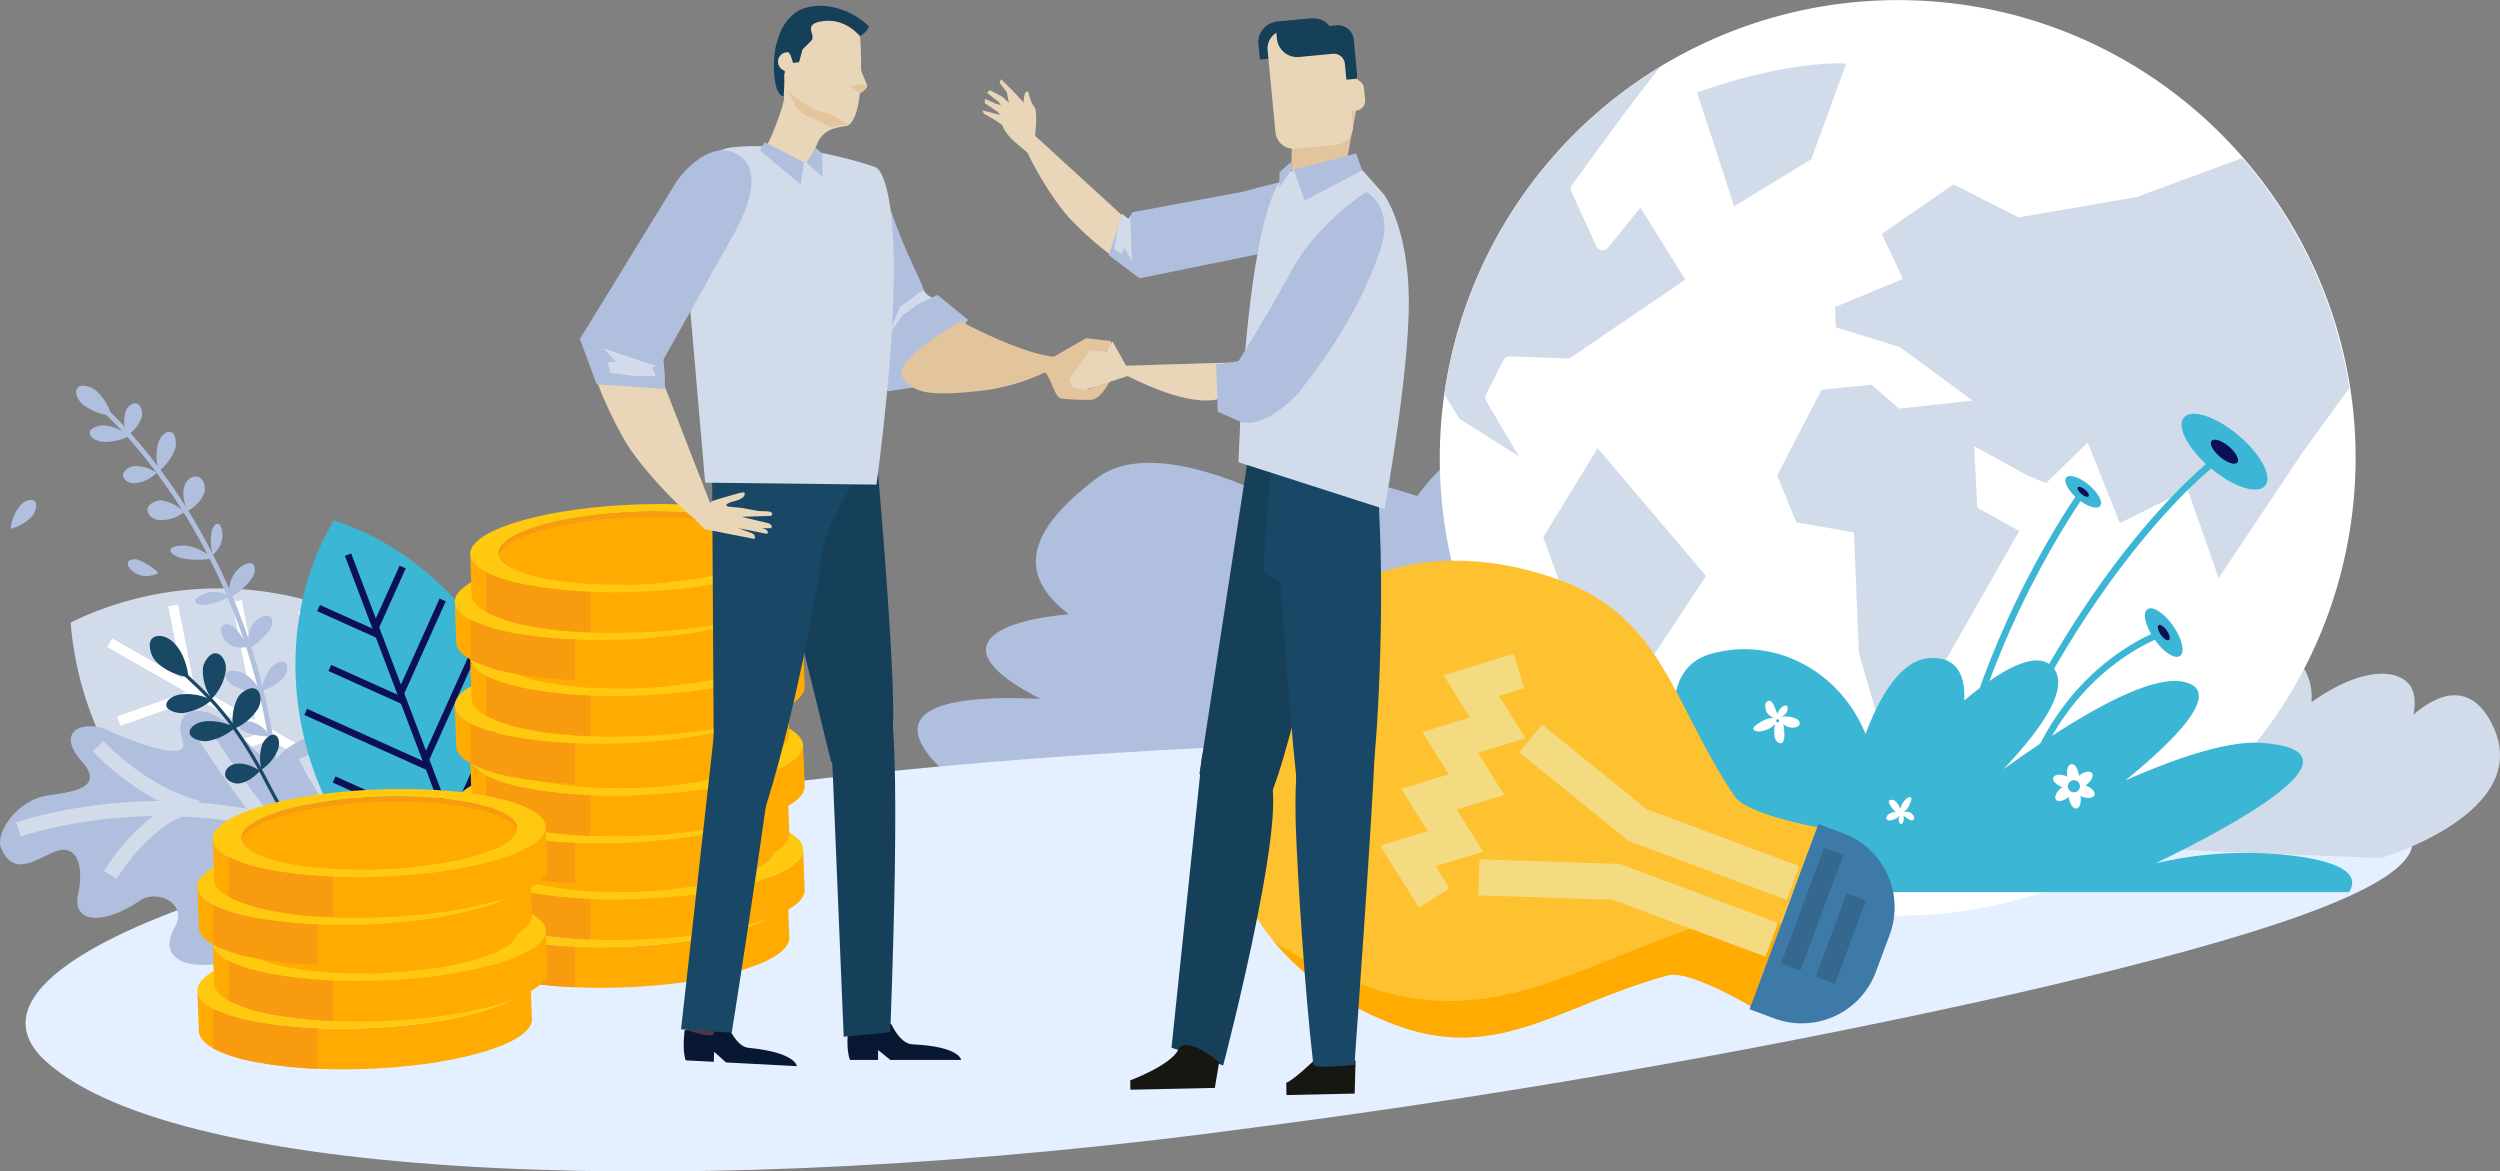 <?xml version="1.0" encoding="UTF-8"?> <svg xmlns="http://www.w3.org/2000/svg" xmlns:xlink="http://www.w3.org/1999/xlink" id="bf215df4-4c73-49ef-8e04-94fc58d34728" data-name="Layer 1" viewBox="0 0 672.919 315.321"><rect x="0" y="0" width="672.919" height="315.321" fill="#808080" stroke="none"/><defs><style>.aa822f15-0dde-48d6-bbcc-8ec85ba0cfdd,.adc09e74-90b1-4141-b264-5d595e6f318b,.b6ab2915-07e8-468d-aee8-0c2a643d6514,.b8d14608-f266-4e78-bb97-8642067ef86a,.bb619244-9217-4bdc-984b-c8899ea7b205,.ef26b2a6-09c1-43c9-bbf0-a1b29c447a4d{fill:none;}.f0f917fb-6284-403b-9074-f36344f8b743{clip-path:url(#ab4acf4f-b063-46b0-8b39-cd87812788aa);}.a1f51336-7849-4be9-bb00-06ecef382ade{fill:#b0bfde;}.af1fcb2d-c888-498f-b5b1-8cb8b4217883{fill:#e4efff;}.a1ba60b4-96e1-4f6c-b2b5-743242050766{fill:#d1dbea;}.fe6c7070-dd08-4fe7-beae-843e692076b3{fill:#fff;}.bb41f8f0-966f-48ec-a09c-26f1ef7832e4{fill:#3bb6d5;}.adc09e74-90b1-4141-b264-5d595e6f318b{stroke:#fff;stroke-width:2.68px;}.aa822f15-0dde-48d6-bbcc-8ec85ba0cfdd,.adc09e74-90b1-4141-b264-5d595e6f318b,.b6ab2915-07e8-468d-aee8-0c2a643d6514,.b8d14608-f266-4e78-bb97-8642067ef86a,.ef26b2a6-09c1-43c9-bbf0-a1b29c447a4d{stroke-miterlimit:10;}.ef26b2a6-09c1-43c9-bbf0-a1b29c447a4d{stroke:#d1dbea;stroke-width:4.008px;}.ee9d4d82-1136-48e5-b92d-330c975da23b{fill:#194866;}.aa822f15-0dde-48d6-bbcc-8ec85ba0cfdd{stroke:#3bb6d5;stroke-width:1.799px;}.b45b6377-bf99-4cf8-bb21-c914633ba466{fill:#0c1153;}.b6ab2915-07e8-468d-aee8-0c2a643d6514{stroke:#0c1153;stroke-width:1.813px;}.e05aed2f-7263-4f98-a10a-2bec51bbf429{fill:#ffc910;}.a43cdc1f-2610-4e76-b432-e1ae5890aa3c{fill:#ffab01;}.b652c530-26c3-4e52-be54-378e76e5678c{fill:#f99b0f;}.fd18492e-615d-4f7b-8908-da99d33820de{fill:#ffca10;}.bd195a55-b4b1-4065-9981-a8f6f76560e9{fill:#fec12f;}.bbb2fe3c-47f1-4608-903b-363f251a53f2{fill:#3d7aa8;}.b8d14608-f266-4e78-bb97-8642067ef86a{stroke:#f4da80;stroke-width:9.712px;}.ba52d854-fa48-4e29-a505-8ac75e33d721{fill:#34688f;}.ec22e9fb-596c-4b2e-87dd-f038cfe19ee4{fill:#163f59;}.b763c802-79aa-4519-a1cc-eedbea68b2b0{fill:#593446;}.ae7fbf22-f6f2-4062-b3c5-e6c8d4823bef{fill:#081832;}.e9c78db7-6d9f-41a9-a9de-f4bd53c0c8d2{fill:#e2c59c;}.bd5bebd6-b1d0-4bc1-91af-7b85d02ef463{fill:#e9d6b8;}.ad9f4416-099c-4fa4-b786-cde081e80721{fill:#161711;}</style><clipPath id="ab4acf4f-b063-46b0-8b39-cd87812788aa" transform="translate(-50.486 -34.059)"><rect class="bb619244-9217-4bdc-984b-c8899ea7b205" x="-240.851" y="-2003.553" width="2000" height="4209"></rect></clipPath></defs><g class="f0f917fb-6284-403b-9074-f36344f8b743"><path class="a1f51336-7849-4be9-bb00-06ecef382ade" d="M573.224,206.845c20.56-14.4,3.571-18.113-16.372-16.877,9.13-10.094,2.63-18.9-21.771-27.775-10.953-3.984-23.828-.636-36.265,6.051-10.941-18.162-24.985-30.213-39.967-22.386-12.385,6.471-21.414,13.957-26.87,21.706q-6.037-1.989-12.966-3.639c-10.046-2.378-17.237.3-22.194,5.972-20.006-10.08-39.988-15.527-51.082-7.154-19.294,14.56-21.306,26.11-7.575,36.648-19.888,1.782-34.518,8.981-7.646,22.78-23.8-1.171-40.558,2.2-29.665,15.617,24.287,29.909,130.7,29.166,209.126,10.467,49.859-5.435,90.969-16.81,98.1-33.08,5.25-11.978-12.292-12.4-34.853-8.33" transform="translate(-50.486 -34.059)"></path></g><g class="f0f917fb-6284-403b-9074-f36344f8b743"><path class="af1fcb2d-c888-498f-b5b1-8cb8b4217883" d="M372.847,235.454c100.2-5.607,188.345-3.278,246.44,2.463,58.6,5.88,87.1,15.17,79.262,26.692-7.86,11.626-49.864,24.105-106.351,37.054-56.864,12.8-128.208,26.077-204.393,35.924-148.414,20.13-288.717,14.641-324.736-17.641-36.289-32.07,104.967-74.07,309.778-84.492" transform="translate(-50.486 -34.059)"></path></g><g class="f0f917fb-6284-403b-9074-f36344f8b743"><path class="a1ba60b4-96e1-4f6c-b2b5-743242050766" d="M691.321,265.023s41.558-12.157,30.078-35.767c-10.747-22.1-32.517,7.316-34.142,16.258s22.761-23.575,8.942-29.265-41.458,18.7-39.832,28.451,28.451-23.574,9.754-34.954-25.2,13.007-24.387,26.014S652.3,208.121,639.3,206.5s-16.259,26.011-13.819,30.889,13.819-38.207-10.569-35.768-13.006,26.012-9.755,30.89,0-34.141-24.386-21.948-10.567,49.588,10.568,50.4,99.986,4.064,99.986,4.064" transform="translate(-50.486 -34.059)"></path></g><g class="f0f917fb-6284-403b-9074-f36344f8b743"><path class="fe6c7070-dd08-4fe7-beae-843e692076b3" d="M577.58,35.151A123.379,123.379,0,0,0,439.121,141.02c-8.992,67.341,38.5,129.451,105.853,138.449,67.368,8.97,129.484-38.508,138.475-105.86S644.924,44.128,577.58,35.151" transform="translate(-50.486 -34.059)"></path></g><g class="f0f917fb-6284-403b-9074-f36344f8b743"><path class="a1ba60b4-96e1-4f6c-b2b5-743242050766" d="M682.85,138.482l-12.74,17.583-22.439,33.586L639.314,165.8l-18.246,9.064-8.638-21.7-11.192,10.917-4.679-1.852-14.715-8.082.877,16.559,11.273,6.275-27.412,48.183-9.895,4.639-5.86-20-1.313-32.426-15.521-2.721-5.157-12.625L540.8,138.959l13.447-1.327,7.4,6.408,19.816-2.149-19.581-14.4-17.236-5.356-.215-5.428,18.3-7.584-5.754-12.074,19.331-13.366L593.85,92.58l31.84-5.49s13.385-5,28.358-10.478a123.419,123.419,0,0,1,28.8,61.87" transform="translate(-50.486 -34.059)"></path></g><g class="f0f917fb-6284-403b-9074-f36344f8b743"><path class="a1ba60b4-96e1-4f6c-b2b5-743242050766" d="M497.214,52.226,488.664,63.3l-15,20.445a1.937,1.937,0,0,0-.194,1.909l6.673,14.667a2.12,2.12,0,0,0,1.5,1.09,1.92,1.92,0,0,0,1.7-.695l8.681-10.794,12.082,19.419-31.2,21.228-15.988-.6a1.9,1.9,0,0,0-1.764,1.032l-4.663,9.221a1.907,1.907,0,0,0,.05,1.819l8.777,14.837-15.991-10.094-4.057-6.514a122.94,122.94,0,0,1,57.937-88.048" transform="translate(-50.486 -34.059)"></path></g><g class="f0f917fb-6284-403b-9074-f36344f8b743"><path class="a1ba60b4-96e1-4f6c-b2b5-743242050766" d="M473.925,201.059,465.9,178.591l14.627-23.9,29.173,34.4-35.535,53.721-3.991-13.78,3.83-27.067a1.8,1.8,0,0,0-.083-.9" transform="translate(-50.486 -34.059)"></path></g><g class="f0f917fb-6284-403b-9074-f36344f8b743"><path class="a1ba60b4-96e1-4f6c-b2b5-743242050766" d="M517.26,89.57l-9.966-30.631c21.26-7.489,34.933-7.987,40.15-7.8l-9.417,25.774Z" transform="translate(-50.486 -34.059)"></path></g><g class="f0f917fb-6284-403b-9074-f36344f8b743"><path class="bb41f8f0-966f-48ec-a09c-26f1ef7832e4" d="M682.754,274.2c2.715-4.174-.661-7.722-13.559-9.611a105.272,105.272,0,0,0-38.589,1.894c26.1-12.643,56.52-30.4,28.741-32.456-8.662-.639-21.981,3.554-36.795,10.106,16.525-13.449,25.616-24.5,15.605-26.558-9.3-1.908-28.25,9.03-48.424,23.551,11.5-12.168,18.151-22.786,12.988-27.8-4.214-4.087-13.206.6-23.546,9.3.461-7.645-2.751-12.26-10.082-11.333-6.895.871-12.481,9.719-16.469,20.334-6.616-16.463-24.086-26.531-41.711-21.533-20.7,5.87-4.072,45.342,5.191,64.105Z" transform="translate(-50.486 -34.059)"></path></g><g class="f0f917fb-6284-403b-9074-f36344f8b743"><path class="a1ba60b4-96e1-4f6c-b2b5-743242050766" d="M154.147,204.311a90.775,90.775,0,0,1,45.41,71.473A90.564,90.564,0,0,1,69.508,201.616a90.787,90.787,0,0,1,84.639,2.695" transform="translate(-50.486 -34.059)"></path></g><g class="f0f917fb-6284-403b-9074-f36344f8b743"><line class="adc09e74-90b1-4141-b264-5d595e6f318b" x1="29.509" y1="172.994" x2="144.369" y2="238.503"></line></g><g class="f0f917fb-6284-403b-9074-f36344f8b743"><line class="adc09e74-90b1-4141-b264-5d595e6f318b" x1="53.122" y1="186.645" x2="31.959" y2="194.103"></line></g><g class="f0f917fb-6284-403b-9074-f36344f8b743"><line class="adc09e74-90b1-4141-b264-5d595e6f318b" x1="72.709" y1="197.814" x2="46.62" y2="207.006"></line></g><g class="f0f917fb-6284-403b-9074-f36344f8b743"><line class="adc09e74-90b1-4141-b264-5d595e6f318b" x1="92.292" y1="208.983" x2="48.682" y2="224.351"></line></g><g class="f0f917fb-6284-403b-9074-f36344f8b743"><line class="adc09e74-90b1-4141-b264-5d595e6f318b" x1="111.877" y1="220.152" x2="69.451" y2="235.108"></line></g><g class="f0f917fb-6284-403b-9074-f36344f8b743"><line class="adc09e74-90b1-4141-b264-5d595e6f318b" x1="131.462" y1="231.322" x2="107.838" y2="239.648"></line></g><g class="f0f917fb-6284-403b-9074-f36344f8b743"><line class="adc09e74-90b1-4141-b264-5d595e6f318b" x1="50.955" y1="184.954" x2="46.6" y2="162.942"></line></g><g class="f0f917fb-6284-403b-9074-f36344f8b743"><line class="adc09e74-90b1-4141-b264-5d595e6f318b" x1="70.538" y1="196.123" x2="63.75" y2="161.802"></line></g><g class="f0f917fb-6284-403b-9074-f36344f8b743"><line class="adc09e74-90b1-4141-b264-5d595e6f318b" x1="90.125" y1="207.295" x2="81.622" y2="164.332"></line></g><g class="f0f917fb-6284-403b-9074-f36344f8b743"><line class="adc09e74-90b1-4141-b264-5d595e6f318b" x1="109.707" y1="218.462" x2="100.978" y2="174.334"></line></g><g class="f0f917fb-6284-403b-9074-f36344f8b743"><line class="adc09e74-90b1-4141-b264-5d595e6f318b" x1="129.296" y1="229.632" x2="121.793" y2="191.724"></line></g><g class="f0f917fb-6284-403b-9074-f36344f8b743"><path class="a1f51336-7849-4be9-bb00-06ecef382ade" d="M126.075,253.3a167.685,167.685,0,0,0-24.322-80.815c-11.173-18.255-22.169-28.069-22.279-28.166l-.874.987c.11.1,10.985,9.811,22.055,27.914a166.373,166.373,0,0,1,24.1,80.132Z" transform="translate(-50.486 -34.059)"></path></g><g class="f0f917fb-6284-403b-9074-f36344f8b743"><path class="a1f51336-7849-4be9-bb00-06ecef382ade" d="M80.468,145.89a14.173,14.173,0,0,0-4.276-6.811c-1.178-.965-3.944-1.743-4.841-.647s-.124,3.212,1.591,4.616a14.187,14.187,0,0,0,7.526,2.842" transform="translate(-50.486 -34.059)"></path></g><g class="f0f917fb-6284-403b-9074-f36344f8b743"><path class="a1f51336-7849-4be9-bb00-06ecef382ade" d="M85.3,151.364a13.275,13.275,0,0,0-6.71-2.794c-1.381-.121-3.851.661-3.954,1.878s1.567,2.355,3.575,2.528a13.3,13.3,0,0,0,7.089-1.612" transform="translate(-50.486 -34.059)"></path></g><g class="f0f917fb-6284-403b-9074-f36344f8b743"><path class="a1f51336-7849-4be9-bb00-06ecef382ade" d="M92.647,161.353a10.031,10.031,0,0,0-6.029-1.85c-1.169.094-3.108,1.285-3.007,2.559s1.67,2.191,3.37,2.057a9.986,9.986,0,0,0,5.666-2.766" transform="translate(-50.486 -34.059)"></path></g><g class="f0f917fb-6284-403b-9074-f36344f8b743"><path class="a1f51336-7849-4be9-bb00-06ecef382ade" d="M84.685,151.307a9.945,9.945,0,0,0,3.926-4.884c.343-1.117-.044-3.344-1.256-3.718s-2.638.735-3.14,2.353a9.952,9.952,0,0,0,.47,6.249" transform="translate(-50.486 -34.059)"></path></g><g class="f0f917fb-6284-403b-9074-f36344f8b743"><path class="a1f51336-7849-4be9-bb00-06ecef382ade" d="M120.96,219.921a11.776,11.776,0,0,0,5.8-3.374c.834-.959,1.556-3.245.66-4.025s-2.679-.194-3.9,1.2a11.77,11.77,0,0,0-2.566,6.2" transform="translate(-50.486 -34.059)"></path></g><g class="f0f917fb-6284-403b-9074-f36344f8b743"><path class="a1f51336-7849-4be9-bb00-06ecef382ade" d="M93.25,160.864a13.244,13.244,0,0,0,4.4-6.094c.421-1.362.126-4.031-1.137-4.424s-2.821,1.023-3.434,3a13.23,13.23,0,0,0,.173,7.514" transform="translate(-50.486 -34.059)"></path></g><g class="f0f917fb-6284-403b-9074-f36344f8b743"><path class="a1f51336-7849-4be9-bb00-06ecef382ade" d="M101,171.6s3.537-1.822,4.551-5.106c.369-1.192-.2-3.621-1.7-4.085s-3.174.675-3.71,2.405c-1.02,3.286.856,6.786.856,6.786" transform="translate(-50.486 -34.059)"></path></g><g class="f0f917fb-6284-403b-9074-f36344f8b743"><path class="a1f51336-7849-4be9-bb00-06ecef382ade" d="M100.046,171.931a10.64,10.64,0,0,0-6.158-3.184c-1.275-.1-3.577.906-3.7,2.376s1.4,2.8,3.258,2.947a10.626,10.626,0,0,0,6.6-2.139" transform="translate(-50.486 -34.059)"></path></g><g class="f0f917fb-6284-403b-9074-f36344f8b743"><path class="a1f51336-7849-4be9-bb00-06ecef382ade" d="M120.727,220.526a10.672,10.672,0,0,0-4.382-5.075c-1.186-.7-3.933-1.235-4.793-.381s-.045,2.442,1.68,3.469a17.051,17.051,0,0,0,7.5,1.987" transform="translate(-50.486 -34.059)"></path></g><g class="f0f917fb-6284-403b-9074-f36344f8b743"><path class="a1f51336-7849-4be9-bb00-06ecef382ade" d="M112.436,194.481a9.016,9.016,0,0,0-5.506-.984c-1.208.139-3.534,1.136-3.83,2.068s1.006,1.508,2.762,1.3a18.678,18.678,0,0,0,6.574-2.388" transform="translate(-50.486 -34.059)"></path></g><g class="f0f917fb-6284-403b-9074-f36344f8b743"><path class="a1f51336-7849-4be9-bb00-06ecef382ade" d="M107.73,183.451a7.706,7.706,0,0,0,2.57-4.371c.228-1.065-.022-3.327-.811-3.85s-1.724.406-2.055,1.955a15.266,15.266,0,0,0,.3,6.266" transform="translate(-50.486 -34.059)"></path></g><g class="f0f917fb-6284-403b-9074-f36344f8b743"><path class="a1f51336-7849-4be9-bb00-06ecef382ade" d="M117.037,208.107s-1.584-3.835-4.1-5.6c-.912-.639-2.689-.664-2.941.662a4.747,4.747,0,0,0,2.028,4.146,5.637,5.637,0,0,0,5.011.789" transform="translate(-50.486 -34.059)"></path></g><g class="f0f917fb-6284-403b-9074-f36344f8b743"><path class="a1f51336-7849-4be9-bb00-06ecef382ade" d="M112.345,195.046s4.2-2.428,6.212-5.783c.731-1.22.851-3.45-.561-3.614s-3.482,1.254-4.548,3.024a8.453,8.453,0,0,0-1.1,6.373" transform="translate(-50.486 -34.059)"></path></g><g class="f0f917fb-6284-403b-9074-f36344f8b743"><path class="a1f51336-7849-4be9-bb00-06ecef382ade" d="M117.723,208.46s3.969-2.31,5.677-5.415c.618-1.122.53-3.156-.9-3.271s-3.369,1.227-4.268,2.858a6.967,6.967,0,0,0-.513,5.828" transform="translate(-50.486 -34.059)"></path></g><g class="f0f917fb-6284-403b-9074-f36344f8b743"><path class="a1f51336-7849-4be9-bb00-06ecef382ade" d="M53.34,176.376a11.8,11.8,0,0,0,5.8-3.375c.836-.959,1.554-3.243.661-4.024s-2.681-.2-3.9,1.2a11.788,11.788,0,0,0-2.567,6.2" transform="translate(-50.486 -34.059)"></path></g><g class="f0f917fb-6284-403b-9074-f36344f8b743"><path class="a1f51336-7849-4be9-bb00-06ecef382ade" d="M123.294,232.31a8.9,8.9,0,0,0-4.211-3.68c-1.111-.5-3.63-.823-4.373-.166s.077,1.832,1.689,2.553a18.577,18.577,0,0,0,6.895,1.293" transform="translate(-50.486 -34.059)"></path></g><g class="f0f917fb-6284-403b-9074-f36344f8b743"><path class="a1f51336-7849-4be9-bb00-06ecef382ade" d="M93.112,188.253a15.474,15.474,0,0,0-5.652-3.567c-1.066-.3-2.756.11-2.577,1.255s1.685,2.455,3.235,2.888a6.3,6.3,0,0,0,4.994-.576" transform="translate(-50.486 -34.059)"></path></g><g class="f0f917fb-6284-403b-9074-f36344f8b743"><path class="a1f51336-7849-4be9-bb00-06ecef382ade" d="M107.711,184.373a13.475,13.475,0,0,0-6.264-3.285c-1.446-.335-4.394-.193-4.933.7s.859,2.041,2.97,2.525a21.975,21.975,0,0,0,8.227.058" transform="translate(-50.486 -34.059)"></path></g><g class="f0f917fb-6284-403b-9074-f36344f8b743"><path class="a1f51336-7849-4be9-bb00-06ecef382ade" d="M175.67,267.538c-2.15,1-21.531,5.17-25.836,18.775-3.416,10.8-8.483,8.048-11.758,4.191s-4.642-8.962-9.786-5.219c-16.934,12.326-37.769,10.822-30.794-1.6,3.771-6.717-4.96-10.255-9.318-7.236-9.242,6.4-18.389,6.531-16.674-1.673,1.686-8.066-.5-13.049-5.293-11.786s-11.771,8.118-15.466-.715c-1.454-3.478,3.352-11.689,10.882-13.742,4.292-1.169,18.43-1.091,10.9-9.507-7.755-8.673,1.356-11.3,7.038-8.35,2.114,1.1,22.5,9.745,20.106,2.843-2.831-8.146,4.041-11.143,12.686-4.3,3.922,3.109,10.39,12.45,12.8,8.874s13.231-9.87,16.044-2.733c7.985,20.259,30,34.269,34.466,32.182" transform="translate(-50.486 -34.059)"></path></g><g class="f0f917fb-6284-403b-9074-f36344f8b743"><path class="ef26b2a6-09c1-43c9-bbf0-a1b29c447a4d" d="M55.508,257.325s29.04-10.417,64.484-2.94c36.527,7.709,49.164,18.454,71.537,10.053" transform="translate(-50.486 -34.059)"></path></g><g class="f0f917fb-6284-403b-9074-f36344f8b743"><path class="ef26b2a6-09c1-43c9-bbf0-a1b29c447a4d" d="M80.156,269.531S89.1,254.677,100.8,251.28" transform="translate(-50.486 -34.059)"></path></g><g class="f0f917fb-6284-403b-9074-f36344f8b743"><path class="ef26b2a6-09c1-43c9-bbf0-a1b29c447a4d" d="M76.918,234.9s11.356,12.611,26.731,16.632" transform="translate(-50.486 -34.059)"></path></g><g class="f0f917fb-6284-403b-9074-f36344f8b743"><path class="ef26b2a6-09c1-43c9-bbf0-a1b29c447a4d" d="M105.027,285.005s7.628-3.24,28.171-27.051" transform="translate(-50.486 -34.059)"></path></g><g class="f0f917fb-6284-403b-9074-f36344f8b743"><path class="ef26b2a6-09c1-43c9-bbf0-a1b29c447a4d" d="M103.678,228.99s14.007,22.27,19.1,26.091" transform="translate(-50.486 -34.059)"></path></g><g class="f0f917fb-6284-403b-9074-f36344f8b743"><path class="ef26b2a6-09c1-43c9-bbf0-a1b29c447a4d" d="M132.751,237.56s9.265,19.467,21.359,25.773" transform="translate(-50.486 -34.059)"></path></g><g class="f0f917fb-6284-403b-9074-f36344f8b743"><path class="ee9d4d82-1136-48e5-b92d-330c975da23b" d="M101.2,216.385s-5.375-.669-8.852-4.416c-1.261-1.36-2.294-4.759-.882-6.072s4.154-.64,5.986,1.333c3.48,3.747,3.748,9.155,3.748,9.155" transform="translate(-50.486 -34.059)"></path></g><g class="f0f917fb-6284-403b-9074-f36344f8b743"><path class="ee9d4d82-1136-48e5-b92d-330c975da23b" d="M107.448,222.2a13.738,13.738,0,0,1-2.354-8.239c.148-1.592,1.783-4.214,3.489-4.056s2.9,2.311,2.688,4.624a13.727,13.727,0,0,1-3.823,7.671" transform="translate(-50.486 -34.059)"></path></g><g class="f0f917fb-6284-403b-9074-f36344f8b743"><path class="ee9d4d82-1136-48e5-b92d-330c975da23b" d="M113.284,230.28A13.732,13.732,0,0,1,114.5,221.8c.785-1.394,3.348-3.115,4.84-2.277s1.707,3.293.567,5.318a13.735,13.735,0,0,1-6.62,5.443" transform="translate(-50.486 -34.059)"></path></g><g class="f0f917fb-6284-403b-9074-f36344f8b743"><path class="ee9d4d82-1136-48e5-b92d-330c975da23b" d="M107.511,222.467a15.378,15.378,0,0,1-7.617,3.5c-1.587.2-4.467-.59-4.636-1.979s1.706-2.768,4.011-3.052a15.4,15.4,0,0,1,8.242,1.535" transform="translate(-50.486 -34.059)"></path></g><g class="f0f917fb-6284-403b-9074-f36344f8b743"><path class="ee9d4d82-1136-48e5-b92d-330c975da23b" d="M113.79,229.9a14.855,14.855,0,0,1-7.6,3.644c-1.586.2-4.474-.658-4.656-2.128s1.69-2.912,4-3.2a14.868,14.868,0,0,1,8.256,1.681" transform="translate(-50.486 -34.059)"></path></g><g class="f0f917fb-6284-403b-9074-f36344f8b743"><path class="ee9d4d82-1136-48e5-b92d-330c975da23b" d="M120.433,241.545s-2.38,3-5.722,3.413c-1.212.151-3.451-.784-3.632-2.254s1.211-2.854,2.972-3.072c3.344-.413,6.382,1.913,6.382,1.913" transform="translate(-50.486 -34.059)"></path></g><g class="f0f917fb-6284-403b-9074-f36344f8b743"><path class="ee9d4d82-1136-48e5-b92d-330c975da23b" d="M120.868,241.23a11.916,11.916,0,0,1,.23-6.849c.46-1.214,2.187-2.954,3.334-2.515s1.491,2.331.818,4.1a11.907,11.907,0,0,1-4.382,5.268" transform="translate(-50.486 -34.059)"></path></g><g class="f0f917fb-6284-403b-9074-f36344f8b743"><path class="ee9d4d82-1136-48e5-b92d-330c975da23b" d="M156.837,281.63a4.6,4.6,0,0,0,1.627-1l-.654-.615.325.31-.325-.311c-.059.063-1.487,1.5-4.5,1.067-3.377-.49-7.276-3.078-11.591-7.687-5.92-6.324-12.442-16.326-19.389-29.725-8.068-15.565-15.028-22.1-19.635-26.432-1.181-1.109-2.2-2.067-2.986-2.955l-.671.595c.813.919,1.846,1.889,3.042,3.016,4.562,4.284,11.457,10.76,19.455,26.188,15.46,29.829,25.772,37.073,31.7,37.9a7.135,7.135,0,0,0,3.6-.346" transform="translate(-50.486 -34.059)"></path></g><g class="f0f917fb-6284-403b-9074-f36344f8b743"><path class="aa822f15-0dde-48d6-bbcc-8ec85ba0cfdd" d="M648.064,157.045S610.208,184.21,580,260.727" transform="translate(-50.486 -34.059)"></path></g><g class="f0f917fb-6284-403b-9074-f36344f8b743"><path class="aa822f15-0dde-48d6-bbcc-8ec85ba0cfdd" d="M610.732,167.029S583.607,204.9,575.725,251.7" transform="translate(-50.486 -34.059)"></path></g><g class="f0f917fb-6284-403b-9074-f36344f8b743"><path class="aa822f15-0dde-48d6-bbcc-8ec85ba0cfdd" d="M632.9,204.328s-32.541,10.423-39.93,53.278" transform="translate(-50.486 -34.059)"></path></g><g class="f0f917fb-6284-403b-9074-f36344f8b743"><path class="bb41f8f0-966f-48ec-a09c-26f1ef7832e4" d="M652.971,151.209c6.04,5.078,9.266,11.177,7.208,13.625s-8.619.312-14.658-4.765-9.266-11.178-7.208-13.624,8.62-.313,14.658,4.764" transform="translate(-50.486 -34.059)"></path></g><g class="f0f917fb-6284-403b-9074-f36344f8b743"><path class="b45b6377-bf99-4cf8-bb21-c914633ba466" d="M650.43,154.233c1.917,1.612,2.942,3.549,2.288,4.326s-2.737.1-4.654-1.513-2.942-3.548-2.289-4.325,2.738-.1,4.655,1.512" transform="translate(-50.486 -34.059)"></path></g><g class="f0f917fb-6284-403b-9074-f36344f8b743"><path class="bb41f8f0-966f-48ec-a09c-26f1ef7832e4" d="M612.775,164.6c2.516,2.114,3.858,4.654,3,5.672s-3.59.131-6.1-1.983-3.858-4.654-3-5.673,3.59-.131,6.1,1.984" transform="translate(-50.486 -34.059)"></path></g><g class="f0f917fb-6284-403b-9074-f36344f8b743"><path class="b45b6377-bf99-4cf8-bb21-c914633ba466" d="M611.717,165.856c.8.672,1.226,1.478.954,1.8s-1.14.043-1.939-.629-1.225-1.478-.952-1.8,1.139-.042,1.937.629" transform="translate(-50.486 -34.059)"></path></g><g class="f0f917fb-6284-403b-9074-f36344f8b743"><path class="bb41f8f0-966f-48ec-a09c-26f1ef7832e4" d="M635.448,202.555c2.418,3.477,3.235,7.089,1.828,8.069s-4.512-1.045-6.929-4.523-3.235-7.089-1.826-8.069,4.51,1.045,6.927,4.523" transform="translate(-50.486 -34.059)"></path></g><g class="f0f917fb-6284-403b-9074-f36344f8b743"><path class="b45b6377-bf99-4cf8-bb21-c914633ba466" d="M633.708,203.764c.768,1.1,1.027,2.253.58,2.562s-1.432-.33-2.2-1.434-1.027-2.251-.579-2.563,1.432.333,2.2,1.435" transform="translate(-50.486 -34.059)"></path></g><g class="f0f917fb-6284-403b-9074-f36344f8b743"><path class="bb41f8f0-966f-48ec-a09c-26f1ef7832e4" d="M189.774,222.977c9.278,24.459,6.775,50.12-4.641,69.332-21.287-6.8-40.184-24.349-49.462-48.807s-6.776-50.122,4.641-69.334c21.286,6.8,40.183,24.349,49.462,48.809" transform="translate(-50.486 -34.059)"></path></g><g class="f0f917fb-6284-403b-9074-f36344f8b743"><line class="b6ab2915-07e8-468d-aee8-0c2a643d6514" x1="93.681" y1="149.302" x2="133.267" y2="253.645"></line></g><g class="f0f917fb-6284-403b-9074-f36344f8b743"><line class="b6ab2915-07e8-468d-aee8-0c2a643d6514" x1="101.739" y1="170.865" x2="85.75" y2="163.67"></line></g><g class="f0f917fb-6284-403b-9074-f36344f8b743"><line class="b6ab2915-07e8-468d-aee8-0c2a643d6514" x1="108.488" y1="188.657" x2="88.782" y2="179.79"></line></g><g class="f0f917fb-6284-403b-9074-f36344f8b743"><line class="b6ab2915-07e8-468d-aee8-0c2a643d6514" x1="115.239" y1="206.447" x2="82.292" y2="191.625"></line></g><g class="f0f917fb-6284-403b-9074-f36344f8b743"><line class="b6ab2915-07e8-468d-aee8-0c2a643d6514" x1="121.988" y1="224.239" x2="89.936" y2="209.818"></line></g><g class="f0f917fb-6284-403b-9074-f36344f8b743"><line class="b6ab2915-07e8-468d-aee8-0c2a643d6514" x1="128.738" y1="242.031" x2="110.891" y2="234"></line></g><g class="f0f917fb-6284-403b-9074-f36344f8b743"><line class="b6ab2915-07e8-468d-aee8-0c2a643d6514" x1="101.193" y1="168.615" x2="108.389" y2="152.627"></line></g><g class="f0f917fb-6284-403b-9074-f36344f8b743"><line class="b6ab2915-07e8-468d-aee8-0c2a643d6514" x1="107.943" y1="186.407" x2="119.161" y2="161.476"></line></g><g class="f0f917fb-6284-403b-9074-f36344f8b743"><line class="b6ab2915-07e8-468d-aee8-0c2a643d6514" x1="114.694" y1="204.201" x2="128.733" y2="172.995"></line></g><g class="f0f917fb-6284-403b-9074-f36344f8b743"><line class="b6ab2915-07e8-468d-aee8-0c2a643d6514" x1="121.443" y1="221.991" x2="135.866" y2="189.939"></line></g><g class="f0f917fb-6284-403b-9074-f36344f8b743"><line class="b6ab2915-07e8-468d-aee8-0c2a643d6514" x1="128.194" y1="239.782" x2="140.582" y2="212.244"></line></g><g class="f0f917fb-6284-403b-9074-f36344f8b743"><path class="e05aed2f-7263-4f98-a10a-2bec51bbf429" d="M181,289.487c-.11-2.957-.26-6.906-.372-9.864.073,2.037.29,7.531.372,9.639,0,.078,0,.151,0,.225" transform="translate(-50.486 -34.059)"></path></g><g class="f0f917fb-6284-403b-9074-f36344f8b743"><path class="a43cdc1f-2610-4e76-b432-e1ae5890aa3c" d="M262.538,275.47q.207,5.46.413,10.921c.106,2.787-3.543,5.723-11.092,8.251-16.305,5.465-44.624,6.954-63.254,3.333-10-1.947-15.177-4.97-15.3-8.2l-.412-10.922c.122,3.224,5.3,6.252,15.3,8.194,18.626,3.62,46.943,2.129,63.247-3.332,7.552-2.529,11.2-5.466,11.1-8.248" transform="translate(-50.486 -34.059)"></path></g><g class="f0f917fb-6284-403b-9074-f36344f8b743"><path class="e05aed2f-7263-4f98-a10a-2bec51bbf429" d="M247.235,267.269c18.628,3.624,20.516,10.988,4.206,16.449s-44.621,6.952-63.247,3.332-20.515-10.984-4.206-16.444,44.615-6.955,63.247-3.337M193.26,285.353c15.431,3,38.887,1.764,52.392-2.762s11.949-10.621-3.485-13.619-38.883-1.765-52.389,2.757-11.945,10.624,3.482,13.624" transform="translate(-50.486 -34.059)"></path></g><g class="f0f917fb-6284-403b-9074-f36344f8b743"><path class="a43cdc1f-2610-4e76-b432-e1ae5890aa3c" d="M242.168,268.972c15.431,3,16.988,9.1,3.484,13.619s-36.96,5.759-52.391,2.762-16.987-9.1-3.482-13.624,36.965-5.756,52.389-2.757" transform="translate(-50.486 -34.059)"></path></g><g class="f0f917fb-6284-403b-9074-f36344f8b743"><path class="b652c530-26c3-4e52-be54-378e76e5678c" d="M189.778,273.093c13.506-4.527,36.965-5.762,52.389-2.765,7.679,1.494,11.921,3.754,12.582,6.207.77-2.96-3.5-5.8-12.582-7.563-15.424-3-38.883-1.765-52.389,2.756-6.784,2.275-9.764,4.944-9.1,7.417.543-2.066,3.541-4.192,9.1-6.052" transform="translate(-50.486 -34.059)"></path></g><g class="f0f917fb-6284-403b-9074-f36344f8b743"><path class="b652c530-26c3-4e52-be54-378e76e5678c" d="M227.3,279.474c1.156,1.054.27,2.3-2.784,3.322a42.3,42.3,0,0,1-13.819,1.526,34.859,34.859,0,0,1-4.865-.538l-.833-.165-.3.1-1.154.388-.677-.133-3.473-.673,1.451-.487-2.491-.485-.3.1-1.153.386-.682-.133-3.471-.673,1.451-.487-2.493-.484,3.334-1.119.3-.1,1.813.355.681.132,10.182-3.41,3.635-1.217,8.72-2.919-2.493-.486,3.339-1.118.3-.1,1.811.353.681.133,1.156-.387.3-.1,4.148.806-1.456.486,1.812.351.684.132,1.157-.384.293-.1,4.153.808-1.454.487c5.037.976,5.551,2.977,1.143,4.455a33.679,33.679,0,0,1-8.644,1.382m-15.192,3.4a24.875,24.875,0,0,0,8.259-.879c2.81-.94,2.486-2.213-.723-2.837l-7.477-1.451-.3.1-9.876,3.311,7.47,1.452a19.254,19.254,0,0,0,2.645.306m12.12-9.206-8.424,2.821,6.638,1.29a16.343,16.343,0,0,0,2.2.258,21.243,21.243,0,0,0,7.145-.749c2.41-.807,2.132-1.893-.622-2.43l-6.64-1.289-.3.1" transform="translate(-50.486 -34.059)"></path></g><g class="f0f917fb-6284-403b-9074-f36344f8b743"><path class="fd18492e-615d-4f7b-8908-da99d33820de" d="M227.3,278.118c1.156,1.049.27,2.3-2.784,3.321a42.329,42.329,0,0,1-13.819,1.522,33.692,33.692,0,0,1-4.865-.538l-.833-.159-.3.1-1.154.384-.677-.134-3.473-.672,1.451-.487-2.491-.481-.3.1-1.153.387-.682-.131-3.471-.673,1.451-.489-2.493-.484,3.334-1.12.3-.1,1.813.352.681.133,10.182-3.41,3.635-1.215,8.72-2.921-2.493-.49,3.339-1.113.3-.1,1.811.355.681.131,1.156-.385.3-.1,4.148.809-1.456.486,1.812.35.684.133,1.157-.389.293-.1,4.153.809-1.454.485c5.037.98,5.551,2.976,1.143,4.454a33.714,33.714,0,0,1-8.644,1.385M212.1,281.511a24.768,24.768,0,0,0,8.259-.881c2.81-.94,2.486-2.21-.723-2.832l-7.477-1.456-.3.1-9.876,3.312,7.47,1.455a19.744,19.744,0,0,0,2.645.3m12.12-9.205-8.424,2.819,6.638,1.292a15.732,15.732,0,0,0,2.2.256,21.3,21.3,0,0,0,7.145-.745c2.41-.811,2.132-1.9-.622-2.435l-6.64-1.29-.3.1" transform="translate(-50.486 -34.059)"></path></g><g class="f0f917fb-6284-403b-9074-f36344f8b743"><path class="b652c530-26c3-4e52-be54-378e76e5678c" d="M177.177,283.611v10.7a40.29,40.29,0,0,0,11.428,3.66,115.071,115.071,0,0,0,16.663,1.826V288.9a115.846,115.846,0,0,1-17.074-1.847,41.715,41.715,0,0,1-11.017-3.439" transform="translate(-50.486 -34.059)"></path></g><g class="f0f917fb-6284-403b-9074-f36344f8b743"><path class="e05aed2f-7263-4f98-a10a-2bec51bbf429" d="M185.134,276.622c-.111-2.957-.257-6.9-.371-9.863.073,2.038.29,7.531.373,9.64,0,.075,0,.149,0,.223" transform="translate(-50.486 -34.059)"></path></g><g class="f0f917fb-6284-403b-9074-f36344f8b743"><path class="a43cdc1f-2610-4e76-b432-e1ae5890aa3c" d="M266.666,262.608q.213,5.457.418,10.922c.106,2.782-3.544,5.718-11.1,8.25-16.3,5.461-44.619,6.951-63.25,3.33-10-1.945-15.177-4.971-15.3-8.194l-.414-10.924c.121,3.225,5.3,6.249,15.3,8.194,18.627,3.623,46.946,2.126,63.252-3.332,7.548-2.528,11.194-5.463,11.088-8.246" transform="translate(-50.486 -34.059)"></path></g><g class="f0f917fb-6284-403b-9074-f36344f8b743"><path class="e05aed2f-7263-4f98-a10a-2bec51bbf429" d="M251.369,254.408c18.626,3.623,20.514,10.985,4.21,16.446s-44.627,6.955-63.252,3.332-20.513-10.982-4.207-16.443,44.616-6.956,63.249-3.335M197.4,272.49c15.429,3,38.882,1.763,52.388-2.76s11.947-10.625-3.484-13.623-38.883-1.763-52.391,2.759S181.967,269.49,197.4,272.49" transform="translate(-50.486 -34.059)"></path></g><g class="f0f917fb-6284-403b-9074-f36344f8b743"><path class="a43cdc1f-2610-4e76-b432-e1ae5890aa3c" d="M246.3,256.106c15.431,3,16.991,9.1,3.486,13.624s-36.96,5.758-52.39,2.759-16.988-9.1-3.485-13.624,36.961-5.76,52.389-2.759" transform="translate(-50.486 -34.059)"></path></g><g class="f0f917fb-6284-403b-9074-f36344f8b743"><path class="b652c530-26c3-4e52-be54-378e76e5678c" d="M193.91,260.227c13.506-4.523,36.961-5.759,52.389-2.763,7.68,1.5,11.92,3.756,12.584,6.2.768-2.957-3.5-5.8-12.584-7.562-15.428-3-38.883-1.762-52.389,2.76-6.787,2.275-9.764,4.943-9.095,7.417.539-2.068,3.541-4.193,9.095-6.056" transform="translate(-50.486 -34.059)"></path></g><g class="f0f917fb-6284-403b-9074-f36344f8b743"><path class="b652c530-26c3-4e52-be54-378e76e5678c" d="M231.425,266.613c1.156,1.053.27,2.3-2.779,3.321a42.3,42.3,0,0,1-13.821,1.524,34.4,34.4,0,0,1-4.867-.539l-.832-.162-.3.1-1.155.39-.681-.132-3.472-.673,1.452-.488-2.491-.483-.294.1-1.158.39-.677-.135-3.473-.675,1.453-.486-2.492-.484,3.333-1.116.3-.1,1.811.351.681.133,10.178-3.409,3.634-1.217,8.723-2.922-2.491-.485,3.335-1.116.3-.1,1.807.354.685.133,1.155-.388.3-.1,4.15.808-1.454.484,1.81.355.681.131,1.157-.388.3-.1,4.152.807-1.457.487c5.04.98,5.556,2.978,1.143,4.455a33.72,33.72,0,0,1-8.644,1.385m-15.188,3.394a24.806,24.806,0,0,0,8.258-.881c2.808-.94,2.484-2.21-.726-2.834l-7.472-1.454-.3.1-9.879,3.311,7.474,1.452a18.914,18.914,0,0,0,2.645.307m12.116-9.207-8.423,2.821,6.642,1.292a16.036,16.036,0,0,0,2.2.258,21.352,21.352,0,0,0,7.145-.749c2.41-.808,2.13-1.892-.622-2.43l-6.643-1.3-.3.1" transform="translate(-50.486 -34.059)"></path></g><g class="f0f917fb-6284-403b-9074-f36344f8b743"><path class="fd18492e-615d-4f7b-8908-da99d33820de" d="M231.425,265.253c1.156,1.05.27,2.3-2.779,3.321a42.248,42.248,0,0,1-13.821,1.521,33.284,33.284,0,0,1-4.867-.536l-.832-.161-.3.1-1.155.384-.681-.134-3.472-.674,1.452-.484-2.491-.486-.294.1-1.158.384-.677-.131-3.473-.676,1.453-.484-2.492-.486,3.333-1.118.3-.1,1.811.353.681.134,10.178-3.41,3.634-1.215,8.723-2.924-2.491-.488,3.335-1.115.3-.1,1.807.353.685.134,1.155-.389.3-.1,4.15.809-1.454.487,1.81.35.681.134,1.157-.389.3-.1,4.152.808-1.457.486c5.04.981,5.556,2.979,1.143,4.453a33.587,33.587,0,0,1-8.644,1.386m-15.188,3.392a24.7,24.7,0,0,0,8.258-.879c2.808-.941,2.484-2.208-.726-2.834l-7.472-1.454-.3.1-9.879,3.308,7.474,1.457a19.588,19.588,0,0,0,2.645.3m12.116-9.2-8.423,2.821,6.642,1.291a15.442,15.442,0,0,0,2.2.257,21.277,21.277,0,0,0,7.145-.747c2.41-.81,2.13-1.9-.622-2.433l-6.643-1.288-.3.1" transform="translate(-50.486 -34.059)"></path></g><g class="f0f917fb-6284-403b-9074-f36344f8b743"><path class="b652c530-26c3-4e52-be54-378e76e5678c" d="M181.307,270.747v10.7a40.245,40.245,0,0,0,11.431,3.659,114.738,114.738,0,0,0,16.663,1.827v-10.9a115.535,115.535,0,0,1-17.074-1.849,41.871,41.871,0,0,1-11.02-3.438" transform="translate(-50.486 -34.059)"></path></g><g class="f0f917fb-6284-403b-9074-f36344f8b743"><path class="e05aed2f-7263-4f98-a10a-2bec51bbf429" d="M181,261.545c-.11-2.958-.26-6.908-.372-9.867.073,2.039.29,7.532.372,9.64,0,.078,0,.151,0,.227" transform="translate(-50.486 -34.059)"></path></g><g class="f0f917fb-6284-403b-9074-f36344f8b743"><path class="a43cdc1f-2610-4e76-b432-e1ae5890aa3c" d="M262.538,247.528q.207,5.46.413,10.921c.106,2.784-3.543,5.721-11.092,8.25-16.305,5.459-44.624,6.953-63.254,3.331-10-1.946-15.177-4.966-15.3-8.195l-.412-10.924c.122,3.228,5.3,6.251,15.3,8.194,18.626,3.624,46.943,2.131,63.247-3.331,7.552-2.528,11.2-5.466,11.1-8.246" transform="translate(-50.486 -34.059)"></path></g><g class="f0f917fb-6284-403b-9074-f36344f8b743"><path class="e05aed2f-7263-4f98-a10a-2bec51bbf429" d="M247.235,239.326c18.628,3.625,20.516,10.987,4.206,16.447s-44.621,6.955-63.247,3.333-20.515-10.982-4.206-16.444,44.615-6.954,63.247-3.336M193.26,257.408c15.431,3,38.887,1.763,52.392-2.76s11.949-10.623-3.485-13.624-38.883-1.761-52.389,2.761-11.945,10.625,3.482,13.623" transform="translate(-50.486 -34.059)"></path></g><g class="f0f917fb-6284-403b-9074-f36344f8b743"><path class="a43cdc1f-2610-4e76-b432-e1ae5890aa3c" d="M242.168,241.024c15.431,3,16.988,9.1,3.484,13.625s-36.96,5.761-52.391,2.759-16.987-9.1-3.482-13.623,36.965-5.756,52.389-2.761" transform="translate(-50.486 -34.059)"></path></g><g class="f0f917fb-6284-403b-9074-f36344f8b743"><path class="b652c530-26c3-4e52-be54-378e76e5678c" d="M189.778,245.147c13.506-4.524,36.965-5.763,52.389-2.764,7.679,1.493,11.921,3.756,12.582,6.207.77-2.959-3.5-5.8-12.582-7.567-15.424-2.994-38.883-1.76-52.389,2.761-6.784,2.278-9.764,4.945-9.1,7.42.543-2.07,3.541-4.2,9.1-6.057" transform="translate(-50.486 -34.059)"></path></g><g class="f0f917fb-6284-403b-9074-f36344f8b743"><path class="b652c530-26c3-4e52-be54-378e76e5678c" d="M227.3,251.534c1.156,1.049.27,2.3-2.784,3.319a42.243,42.243,0,0,1-13.819,1.525,33.965,33.965,0,0,1-4.865-.54l-.833-.162-.3.1-1.154.386-.677-.132-3.473-.674,1.451-.487-2.491-.487-.3.1-1.153.383-.682-.133-3.471-.675,1.451-.484-2.493-.485,3.334-1.117.3-.1,1.813.353.681.132,10.182-3.41,3.635-1.214,8.72-2.925-2.493-.483,3.339-1.117.3-.1,1.811.355.681.132,1.156-.39.3-.1,4.148.806-1.456.487,1.812.352.684.134,1.157-.389.293-.1,4.153.805-1.454.488c5.037.98,5.551,2.977,1.143,4.455a33.754,33.754,0,0,1-8.644,1.386M212.1,254.927a24.872,24.872,0,0,0,8.259-.881c2.81-.94,2.486-2.209-.723-2.835l-7.477-1.455-.3.1-9.876,3.308,7.47,1.454a19.738,19.738,0,0,0,2.645.3m12.12-9.2-8.424,2.82,6.638,1.291a16.843,16.843,0,0,0,2.2.258,21.372,21.372,0,0,0,7.145-.749c2.41-.807,2.132-1.9-.622-2.43l-6.64-1.292-.3.1" transform="translate(-50.486 -34.059)"></path></g><g class="f0f917fb-6284-403b-9074-f36344f8b743"><path class="fd18492e-615d-4f7b-8908-da99d33820de" d="M227.3,250.172c1.156,1.05.27,2.3-2.784,3.32a42.216,42.216,0,0,1-13.819,1.525,33.828,33.828,0,0,1-4.865-.539l-.833-.158-.3.1-1.154.387-.677-.133L199.391,254l1.451-.486-2.491-.485-.3.1-1.153.385-.682-.13-3.471-.677,1.451-.484-2.493-.485,3.334-1.12.3-.1,1.813.352.681.133,10.182-3.408,3.635-1.215,8.72-2.922-2.493-.488,3.339-1.119.3-.1,1.811.353.681.131,1.156-.387.3-.1,4.148.811-1.456.488,1.812.35.684.134,1.157-.388.293-.1,4.153.808-1.454.487c5.037.98,5.551,2.98,1.143,4.453a33.624,33.624,0,0,1-8.644,1.386M212.1,253.564a24.746,24.746,0,0,0,8.259-.878c2.81-.942,2.486-2.21-.723-2.833l-7.477-1.457-.3.1-9.876,3.311,7.47,1.454a19.6,19.6,0,0,0,2.645.3m12.12-9.207-8.424,2.825,6.638,1.289a15.15,15.15,0,0,0,2.2.257,21.246,21.246,0,0,0,7.145-.747c2.41-.809,2.132-1.893-.622-2.43l-6.64-1.292-.3.1" transform="translate(-50.486 -34.059)"></path></g><g class="f0f917fb-6284-403b-9074-f36344f8b743"><path class="b652c530-26c3-4e52-be54-378e76e5678c" d="M177.177,255.669v10.7a40.265,40.265,0,0,0,11.428,3.658,114.507,114.507,0,0,0,16.663,1.827v-10.9a115.168,115.168,0,0,1-17.074-1.848,41.84,41.84,0,0,1-11.017-3.436" transform="translate(-50.486 -34.059)"></path></g><g class="f0f917fb-6284-403b-9074-f36344f8b743"><path class="e05aed2f-7263-4f98-a10a-2bec51bbf429" d="M185.134,248.679c-.111-2.958-.257-6.9-.371-9.866.073,2.039.29,7.532.373,9.641,0,.076,0,.152,0,.225" transform="translate(-50.486 -34.059)"></path></g><g class="f0f917fb-6284-403b-9074-f36344f8b743"><path class="a43cdc1f-2610-4e76-b432-e1ae5890aa3c" d="M266.666,234.662q.213,5.461.418,10.922c.106,2.785-3.544,5.72-11.1,8.252-16.3,5.461-44.619,6.95-63.25,3.33-10-1.946-15.177-4.97-15.3-8.2l-.414-10.922c.121,3.227,5.3,6.248,15.3,8.2,18.627,3.619,46.946,2.125,63.252-3.332,7.548-2.53,11.194-5.467,11.088-8.25" transform="translate(-50.486 -34.059)"></path></g><g class="f0f917fb-6284-403b-9074-f36344f8b743"><path class="e05aed2f-7263-4f98-a10a-2bec51bbf429" d="M251.369,226.462c18.626,3.626,20.514,10.986,4.21,16.45s-44.627,6.951-63.252,3.332-20.513-10.987-4.207-16.447,44.616-6.954,63.249-3.335M197.4,244.543c15.429,3,38.882,1.766,52.388-2.76s11.947-10.625-3.484-13.621-38.883-1.763-52.391,2.761-11.942,10.622,3.487,13.62" transform="translate(-50.486 -34.059)"></path></g><g class="f0f917fb-6284-403b-9074-f36344f8b743"><path class="a43cdc1f-2610-4e76-b432-e1ae5890aa3c" d="M246.3,228.162c15.431,3,16.991,9.1,3.486,13.622s-36.96,5.76-52.39,2.759-16.988-9.1-3.485-13.62,36.961-5.76,52.389-2.761" transform="translate(-50.486 -34.059)"></path></g><g class="f0f917fb-6284-403b-9074-f36344f8b743"><path class="b652c530-26c3-4e52-be54-378e76e5678c" d="M193.91,232.283c13.506-4.524,36.961-5.76,52.389-2.764,7.68,1.494,11.92,3.756,12.584,6.209.768-2.963-3.5-5.8-12.584-7.566-15.428-3-38.883-1.763-52.389,2.761-6.787,2.274-9.764,4.942-9.095,7.417.539-2.068,3.541-4.2,9.095-6.057" transform="translate(-50.486 -34.059)"></path></g><g class="f0f917fb-6284-403b-9074-f36344f8b743"><path class="b652c530-26c3-4e52-be54-378e76e5678c" d="M181.307,242.806v10.7a40.177,40.177,0,0,0,11.431,3.66,114.316,114.316,0,0,0,16.663,1.828v-10.9a115.952,115.952,0,0,1-17.074-1.847,41.984,41.984,0,0,1-11.02-3.438" transform="translate(-50.486 -34.059)"></path></g><g class="f0f917fb-6284-403b-9074-f36344f8b743"><path class="e05aed2f-7263-4f98-a10a-2bec51bbf429" d="M181,234.734c-.11-2.958-.26-6.907-.372-9.866.073,2.039.29,7.532.372,9.64,0,.078,0,.152,0,.226" transform="translate(-50.486 -34.059)"></path></g><g class="f0f917fb-6284-403b-9074-f36344f8b743"><path class="a43cdc1f-2610-4e76-b432-e1ae5890aa3c" d="M262.538,220.718q.207,5.459.413,10.92c.106,2.786-3.543,5.722-11.092,8.25-16.305,5.467-44.624,6.955-63.254,3.334-10-1.947-15.177-4.971-15.3-8.2l-.412-10.923c.122,3.227,5.3,6.251,15.3,8.193,18.626,3.623,46.943,2.131,63.247-3.329,7.552-2.531,11.2-5.468,11.1-8.248" transform="translate(-50.486 -34.059)"></path></g><g class="f0f917fb-6284-403b-9074-f36344f8b743"><path class="e05aed2f-7263-4f98-a10a-2bec51bbf429" d="M247.235,212.516c18.628,3.624,20.516,10.989,4.206,16.451s-44.621,6.951-63.247,3.329-20.515-10.982-4.206-16.442,44.615-6.956,63.247-3.338M193.26,230.6c15.431,3,38.887,1.763,52.392-2.762s11.949-10.621-3.485-13.619-38.883-1.763-52.389,2.758S177.833,227.6,193.26,230.6" transform="translate(-50.486 -34.059)"></path></g><g class="f0f917fb-6284-403b-9074-f36344f8b743"><path class="a43cdc1f-2610-4e76-b432-e1ae5890aa3c" d="M242.168,214.219c15.431,3,16.988,9.094,3.484,13.619s-36.96,5.759-52.391,2.762-16.987-9.1-3.482-13.624,36.965-5.757,52.389-2.757" transform="translate(-50.486 -34.059)"></path></g><g class="f0f917fb-6284-403b-9074-f36344f8b743"><path class="b652c530-26c3-4e52-be54-378e76e5678c" d="M189.778,218.34c13.506-4.527,36.965-5.763,52.389-2.765,7.679,1.494,11.921,3.754,12.582,6.207.77-2.96-3.5-5.8-12.582-7.563-15.424-3-38.883-1.764-52.389,2.757-6.784,2.275-9.764,4.944-9.1,7.416.543-2.066,3.541-4.193,9.1-6.052" transform="translate(-50.486 -34.059)"></path></g><g class="f0f917fb-6284-403b-9074-f36344f8b743"><path class="b652c530-26c3-4e52-be54-378e76e5678c" d="M227.3,224.721c1.156,1.054.27,2.3-2.784,3.323a42.3,42.3,0,0,1-13.819,1.526,34.859,34.859,0,0,1-4.865-.538l-.833-.166-.3.1-1.154.387-.677-.134-3.473-.673,1.451-.486-2.491-.485-.3.1-1.153.386-.682-.134-3.471-.672,1.451-.488-2.493-.483,3.334-1.119.3-.1,1.813.354.681.131,10.182-3.408,3.635-1.219,8.72-2.919-2.493-.485,3.339-1.119.3-.1,1.811.353.681.134,1.156-.387.3-.1,4.148.807-1.456.484,1.812.353.684.13,1.157-.384.293-.1,4.153.807-1.454.487c5.037.978,5.551,2.977,1.143,4.456a33.682,33.682,0,0,1-8.644,1.381m-15.192,3.4a24.82,24.82,0,0,0,8.259-.881c2.81-.94,2.486-2.212-.723-2.835l-7.477-1.451-.3.1-9.876,3.311,7.47,1.453a19.254,19.254,0,0,0,2.645.306m12.12-9.206-8.424,2.821,6.638,1.29a16.673,16.673,0,0,0,2.2.258,21.3,21.3,0,0,0,7.145-.749c2.41-.806,2.132-1.893-.622-2.432l-6.64-1.289-.3.1" transform="translate(-50.486 -34.059)"></path></g><g class="f0f917fb-6284-403b-9074-f36344f8b743"><path class="fd18492e-615d-4f7b-8908-da99d33820de" d="M227.3,223.363c1.156,1.051.27,2.3-2.784,3.321a42.273,42.273,0,0,1-13.819,1.523,33.834,33.834,0,0,1-4.865-.538l-.833-.158-.3.1-1.154.382-.677-.133-3.473-.671,1.451-.488-2.491-.482-.3.1-1.153.385-.682-.13-3.471-.674,1.451-.488-2.493-.484,3.334-1.12.3-.1,1.813.354.681.132,10.182-3.409,3.635-1.217,8.72-2.921-2.493-.488,3.339-1.114.3-.1,1.811.354.681.132,1.156-.387.3-.1,4.148.81-1.456.486,1.812.351.684.133,1.157-.39.293-.1,4.153.808-1.454.485c5.037.982,5.551,2.977,1.143,4.454a33.584,33.584,0,0,1-8.644,1.385M212.1,226.757a24.742,24.742,0,0,0,8.259-.881c2.81-.939,2.486-2.21-.723-2.831l-7.477-1.456-.3.1L201.988,225l7.47,1.458a20.083,20.083,0,0,0,2.645.3m12.12-9.2-8.424,2.819,6.638,1.292a16.044,16.044,0,0,0,2.2.255,21.274,21.274,0,0,0,7.145-.745c2.41-.81,2.132-1.9-.622-2.435l-6.64-1.29-.3.1" transform="translate(-50.486 -34.059)"></path></g><g class="f0f917fb-6284-403b-9074-f36344f8b743"><path class="b652c530-26c3-4e52-be54-378e76e5678c" d="M177.177,228.859v10.7a40.258,40.258,0,0,0,11.428,3.66,114.8,114.8,0,0,0,16.663,1.825v-10.9a115.436,115.436,0,0,1-17.074-1.848,41.691,41.691,0,0,1-11.017-3.436" transform="translate(-50.486 -34.059)"></path></g><g class="f0f917fb-6284-403b-9074-f36344f8b743"><path class="e05aed2f-7263-4f98-a10a-2bec51bbf429" d="M185.134,221.869c-.111-2.957-.257-6.9-.371-9.864.073,2.039.29,7.533.373,9.641,0,.076,0,.149,0,.223" transform="translate(-50.486 -34.059)"></path></g><g class="f0f917fb-6284-403b-9074-f36344f8b743"><path class="a43cdc1f-2610-4e76-b432-e1ae5890aa3c" d="M266.666,207.853q.213,5.46.418,10.921c.106,2.786-3.544,5.721-11.1,8.252-16.3,5.461-44.619,6.952-63.25,3.331-10-1.946-15.177-4.971-15.3-8.2l-.414-10.922c.121,3.225,5.3,6.249,15.3,8.194,18.627,3.622,46.946,2.127,63.252-3.332,7.548-2.529,11.194-5.463,11.088-8.248" transform="translate(-50.486 -34.059)"></path></g><g class="f0f917fb-6284-403b-9074-f36344f8b743"><path class="e05aed2f-7263-4f98-a10a-2bec51bbf429" d="M251.369,199.652c18.626,3.625,20.514,10.989,4.21,16.45s-44.627,6.953-63.252,3.332-20.513-10.985-4.207-16.443,44.616-6.958,63.249-3.339M197.4,217.736c15.429,3,38.882,1.765,52.388-2.759s11.947-10.625-3.484-13.624-38.883-1.763-52.391,2.76-11.942,10.625,3.487,13.623" transform="translate(-50.486 -34.059)"></path></g><g class="f0f917fb-6284-403b-9074-f36344f8b743"><path class="a43cdc1f-2610-4e76-b432-e1ae5890aa3c" d="M246.3,201.352c15.431,3,16.991,9.1,3.486,13.624s-36.96,5.758-52.39,2.76-16.988-9.1-3.485-13.624,36.961-5.76,52.389-2.76" transform="translate(-50.486 -34.059)"></path></g><g class="f0f917fb-6284-403b-9074-f36344f8b743"><path class="b652c530-26c3-4e52-be54-378e76e5678c" d="M193.91,205.475c13.506-4.526,36.961-5.76,52.389-2.763,7.68,1.494,11.92,3.755,12.584,6.2.768-2.957-3.5-5.8-12.584-7.564-15.428-3-38.883-1.762-52.389,2.761-6.787,2.275-9.764,4.944-9.095,7.416.539-2.068,3.541-4.193,9.095-6.054" transform="translate(-50.486 -34.059)"></path></g><g class="f0f917fb-6284-403b-9074-f36344f8b743"><path class="b652c530-26c3-4e52-be54-378e76e5678c" d="M231.425,211.86c1.156,1.052.27,2.3-2.779,3.32a42.3,42.3,0,0,1-13.821,1.525,34.256,34.256,0,0,1-4.867-.539l-.832-.162-.3.1-1.155.388-.681-.132-3.472-.672,1.452-.488-2.491-.483-.294.1-1.158.39-.677-.135-3.473-.676,1.453-.485-2.492-.484,3.333-1.116.3-.1,1.811.352.681.131,10.178-3.407,3.634-1.218,8.723-2.921-2.491-.487,3.335-1.114.3-.1,1.807.353.685.134,1.155-.389.3-.1,4.15.806-1.454.486,1.81.354.681.13,1.157-.385.3-.1,4.152.806-1.457.488c5.04.98,5.556,2.978,1.143,4.454a33.587,33.587,0,0,1-8.644,1.386m-15.188,3.394a24.833,24.833,0,0,0,8.258-.88c2.808-.941,2.484-2.212-.726-2.835l-7.472-1.453-.3.1-9.879,3.31,7.474,1.453a19.381,19.381,0,0,0,2.645.306m12.116-9.207-8.423,2.821,6.642,1.292a16.678,16.678,0,0,0,2.2.259,21.377,21.377,0,0,0,7.145-.75c2.41-.809,2.13-1.893-.622-2.43l-6.643-1.294-.3.1" transform="translate(-50.486 -34.059)"></path></g><g class="f0f917fb-6284-403b-9074-f36344f8b743"><path class="fd18492e-615d-4f7b-8908-da99d33820de" d="M231.425,210.5c1.156,1.051.27,2.3-2.779,3.322a42.3,42.3,0,0,1-13.821,1.521,33.561,33.561,0,0,1-4.867-.536l-.832-.161-.3.1-1.155.385-.681-.135-3.472-.674,1.452-.485-2.491-.483-.294.1-1.158.383-.677-.131-3.473-.675,1.453-.485-2.492-.485,3.333-1.118.3-.1,1.811.352.681.133,10.178-3.409,3.634-1.215,8.723-2.925-2.491-.486,3.335-1.115.3-.1,1.807.353.685.134,1.155-.389.3-.1,4.15.81-1.454.487,1.81.351.681.132,1.157-.388.3-.1,4.152.808-1.457.487c5.04.98,5.556,2.978,1.143,4.452a33.63,33.63,0,0,1-8.644,1.386m-15.188,3.392a24.651,24.651,0,0,0,8.258-.88c2.808-.94,2.484-2.208-.726-2.833l-7.472-1.454-.3.1-9.879,3.308,7.474,1.456a19.264,19.264,0,0,0,2.645.3m12.116-9.2-8.423,2.821,6.642,1.292a15.588,15.588,0,0,0,2.2.257,21.3,21.3,0,0,0,7.145-.748c2.41-.809,2.13-1.9-.622-2.433l-6.643-1.288-.3.1" transform="translate(-50.486 -34.059)"></path></g><g class="f0f917fb-6284-403b-9074-f36344f8b743"><path class="b652c530-26c3-4e52-be54-378e76e5678c" d="M181.307,215.993v10.7a40.145,40.145,0,0,0,11.431,3.66,114.738,114.738,0,0,0,16.663,1.827v-10.9a115.278,115.278,0,0,1-17.074-1.847,41.862,41.862,0,0,1-11.02-3.44" transform="translate(-50.486 -34.059)"></path></g><g class="f0f917fb-6284-403b-9074-f36344f8b743"><path class="e05aed2f-7263-4f98-a10a-2bec51bbf429" d="M181,206.792c-.11-2.959-.26-6.908-.372-9.868.073,2.039.29,7.533.372,9.641,0,.078,0,.151,0,.227" transform="translate(-50.486 -34.059)"></path></g><g class="f0f917fb-6284-403b-9074-f36344f8b743"><path class="a43cdc1f-2610-4e76-b432-e1ae5890aa3c" d="M262.538,192.775q.207,5.458.413,10.92c.106,2.785-3.543,5.722-11.092,8.251-16.305,5.461-44.624,6.951-63.254,3.329-10-1.946-15.177-4.966-15.3-8.194l-.412-10.924c.122,3.229,5.3,6.251,15.3,8.2,18.626,3.622,46.943,2.13,63.247-3.331,7.552-2.53,11.2-5.469,11.1-8.247" transform="translate(-50.486 -34.059)"></path></g><g class="f0f917fb-6284-403b-9074-f36344f8b743"><path class="e05aed2f-7263-4f98-a10a-2bec51bbf429" d="M247.235,184.574c18.628,3.623,20.516,10.987,4.206,16.448s-44.621,6.953-63.247,3.331-20.515-10.983-4.206-16.444,44.615-6.954,63.247-3.335M193.26,202.655c15.431,3,38.887,1.763,52.392-2.76s11.949-10.624-3.485-13.624-38.883-1.76-52.389,2.761-11.945,10.624,3.482,13.623" transform="translate(-50.486 -34.059)"></path></g><g class="f0f917fb-6284-403b-9074-f36344f8b743"><path class="a43cdc1f-2610-4e76-b432-e1ae5890aa3c" d="M242.168,186.271c15.431,3,16.988,9.1,3.484,13.623s-36.96,5.762-52.391,2.761-16.987-9.1-3.482-13.622,36.965-5.758,52.389-2.762" transform="translate(-50.486 -34.059)"></path></g><g class="f0f917fb-6284-403b-9074-f36344f8b743"><path class="b652c530-26c3-4e52-be54-378e76e5678c" d="M189.778,190.394c13.506-4.526,36.965-5.763,52.389-2.764,7.679,1.494,11.921,3.756,12.582,6.207.77-2.958-3.5-5.8-12.582-7.566-15.424-3-38.883-1.76-52.389,2.761-6.784,2.276-9.764,4.944-9.1,7.417.543-2.067,3.541-4.194,9.1-6.055" transform="translate(-50.486 -34.059)"></path></g><g class="f0f917fb-6284-403b-9074-f36344f8b743"><path class="b652c530-26c3-4e52-be54-378e76e5678c" d="M227.3,196.78c1.156,1.05.27,2.3-2.784,3.319a42.27,42.27,0,0,1-13.819,1.525,33.681,33.681,0,0,1-4.865-.54l-.833-.162-.3.1-1.154.387-.677-.135-3.473-.672,1.451-.487-2.491-.487-.3.1-1.153.383-.682-.134-3.471-.674,1.451-.484-2.493-.486,3.334-1.116.3-.1,1.813.353.681.133,10.182-3.41,3.635-1.215,8.72-2.922-2.493-.486,3.339-1.118.3-.1,1.811.356.681.131,1.156-.39.3-.1,4.148.808-1.456.484,1.812.353.684.134,1.157-.389.293-.1,4.153.805-1.454.487c5.037.98,5.551,2.978,1.143,4.455a33.842,33.842,0,0,1-8.644,1.386M212.1,200.174a24.871,24.871,0,0,0,8.259-.882c2.81-.94,2.486-2.209-.723-2.835L212.162,195l-.3.1-9.876,3.309,7.47,1.454a19.9,19.9,0,0,0,2.645.306m12.12-9.205-8.424,2.82,6.638,1.291a16.843,16.843,0,0,0,2.2.258,21.372,21.372,0,0,0,7.145-.749c2.41-.809,2.132-1.9-.622-2.431l-6.64-1.291-.3.1" transform="translate(-50.486 -34.059)"></path></g><g class="f0f917fb-6284-403b-9074-f36344f8b743"><path class="fd18492e-615d-4f7b-8908-da99d33820de" d="M227.3,195.419c1.156,1.051.27,2.3-2.784,3.32a42.216,42.216,0,0,1-13.819,1.525,33.546,33.546,0,0,1-4.865-.539l-.833-.157-.3.1-1.154.386-.677-.133-3.473-.673,1.451-.486-2.491-.486-.3.1-1.153.385-.682-.13-3.471-.676,1.451-.486-2.493-.484,3.334-1.119.3-.1,1.813.352.681.132,10.182-3.407,3.635-1.217,8.72-2.922-2.493-.487,3.339-1.119.3-.1,1.811.352.681.133,1.156-.387.3-.1,4.148.812-1.456.487,1.812.351.684.133,1.157-.388.293-.1,4.153.809-1.454.488c5.037.979,5.551,2.977,1.143,4.452a33.67,33.67,0,0,1-8.644,1.385M212.1,198.812a24.8,24.8,0,0,0,8.259-.878c2.81-.944,2.486-2.211-.723-2.833l-7.477-1.457-.3.1-9.876,3.31,7.47,1.455a19.763,19.763,0,0,0,2.645.3m12.12-9.207-8.424,2.824,6.638,1.29a15.15,15.15,0,0,0,2.2.257,21.219,21.219,0,0,0,7.145-.748c2.41-.809,2.132-1.892-.622-2.43l-6.64-1.291-.3.1" transform="translate(-50.486 -34.059)"></path></g><g class="f0f917fb-6284-403b-9074-f36344f8b743"><path class="b652c530-26c3-4e52-be54-378e76e5678c" d="M177.177,200.916v10.705a40.277,40.277,0,0,0,11.428,3.655,114.64,114.64,0,0,0,16.663,1.828V206.2a115.3,115.3,0,0,1-17.074-1.848,41.873,41.873,0,0,1-11.017-3.437" transform="translate(-50.486 -34.059)"></path></g><g class="f0f917fb-6284-403b-9074-f36344f8b743"><path class="e05aed2f-7263-4f98-a10a-2bec51bbf429" d="M185.134,193.925c-.111-2.955-.257-6.9-.371-9.865.073,2.04.29,7.531.373,9.64,0,.077,0,.152,0,.225" transform="translate(-50.486 -34.059)"></path></g><g class="f0f917fb-6284-403b-9074-f36344f8b743"><path class="a43cdc1f-2610-4e76-b432-e1ae5890aa3c" d="M266.666,179.909q.213,5.463.418,10.923c.106,2.784-3.544,5.719-11.1,8.251-16.3,5.462-44.619,6.95-63.25,3.331-10-1.947-15.177-4.97-15.3-8.2l-.414-10.922c.121,3.228,5.3,6.25,15.3,8.2,18.627,3.618,46.946,2.124,63.252-3.333,7.548-2.53,11.194-5.467,11.088-8.25" transform="translate(-50.486 -34.059)"></path></g><g class="f0f917fb-6284-403b-9074-f36344f8b743"><path class="e05aed2f-7263-4f98-a10a-2bec51bbf429" d="M251.369,171.709c18.626,3.625,20.514,10.987,4.21,16.45s-44.627,6.951-63.252,3.333-20.513-10.987-4.207-16.448,44.616-6.956,63.249-3.335M197.4,189.789c15.429,3,38.882,1.766,52.388-2.758s11.947-10.625-3.484-13.621-38.883-1.764-52.391,2.758-11.942,10.625,3.487,13.621" transform="translate(-50.486 -34.059)"></path></g><g class="f0f917fb-6284-403b-9074-f36344f8b743"><path class="a43cdc1f-2610-4e76-b432-e1ae5890aa3c" d="M246.3,173.41c15.431,3,16.991,9.1,3.486,13.621s-36.96,5.76-52.39,2.758-16.988-9.094-3.485-13.62,36.961-5.759,52.389-2.759" transform="translate(-50.486 -34.059)"></path></g><g class="f0f917fb-6284-403b-9074-f36344f8b743"><path class="b652c530-26c3-4e52-be54-378e76e5678c" d="M193.91,177.529c13.506-4.524,36.961-5.76,52.389-2.763,7.68,1.5,11.92,3.756,12.584,6.208.768-2.962-3.5-5.8-12.584-7.565-15.428-3-38.883-1.763-52.389,2.759-6.787,2.276-9.764,4.944-9.095,7.419.539-2.068,3.541-4.2,9.095-6.058" transform="translate(-50.486 -34.059)"></path></g><g class="f0f917fb-6284-403b-9074-f36344f8b743"><path class="b652c530-26c3-4e52-be54-378e76e5678c" d="M181.307,188.051v10.7a40.273,40.273,0,0,0,11.431,3.66A114.605,114.605,0,0,0,209.4,204.24v-10.9a116.1,116.1,0,0,1-17.074-1.845,42.008,42.008,0,0,1-11.02-3.441" transform="translate(-50.486 -34.059)"></path></g><g class="f0f917fb-6284-403b-9074-f36344f8b743"><path class="e05aed2f-7263-4f98-a10a-2bec51bbf429" d="M111.716,311.425c-.111-2.957-.261-6.907-.373-9.865.073,2.038.29,7.531.373,9.64,0,.077,0,.151,0,.225" transform="translate(-50.486 -34.059)"></path></g><g class="f0f917fb-6284-403b-9074-f36344f8b743"><path class="a43cdc1f-2610-4e76-b432-e1ae5890aa3c" d="M193.25,297.409q.207,5.457.413,10.922c.1,2.785-3.544,5.72-11.093,8.248-16.3,5.466-44.622,6.955-63.253,3.335-10-1.947-15.177-4.971-15.3-8.2l-.411-10.922c.122,3.226,5.3,6.253,15.3,8.194,18.627,3.621,46.946,2.131,63.247-3.33,7.552-2.53,11.2-5.466,11.1-8.248" transform="translate(-50.486 -34.059)"></path></g><g class="f0f917fb-6284-403b-9074-f36344f8b743"><path class="e05aed2f-7263-4f98-a10a-2bec51bbf429" d="M177.947,289.207c18.628,3.624,20.516,10.988,4.206,16.45s-44.621,6.951-63.247,3.33S98.391,298,114.7,292.544s44.615-6.955,63.246-3.337m-53.975,18.084c15.431,3,38.887,1.763,52.392-2.763s11.947-10.621-3.485-13.618S134,289.146,120.49,293.666s-11.947,10.626,3.482,13.625" transform="translate(-50.486 -34.059)"></path></g><g class="f0f917fb-6284-403b-9074-f36344f8b743"><path class="a43cdc1f-2610-4e76-b432-e1ae5890aa3c" d="M172.88,290.91c15.431,3,16.988,9.093,3.485,13.618s-36.962,5.759-52.392,2.763-16.986-9.1-3.483-13.625,36.965-5.756,52.39-2.756" transform="translate(-50.486 -34.059)"></path></g><g class="f0f917fb-6284-403b-9074-f36344f8b743"><path class="b652c530-26c3-4e52-be54-378e76e5678c" d="M120.49,295.03c13.507-4.527,36.965-5.761,52.39-2.765,7.678,1.5,11.921,3.756,12.581,6.208.77-2.96-3.5-5.8-12.581-7.563-15.425-3-38.883-1.764-52.39,2.756-6.783,2.275-9.764,4.945-9.1,7.417.543-2.066,3.542-4.192,9.1-6.053" transform="translate(-50.486 -34.059)"></path></g><g class="f0f917fb-6284-403b-9074-f36344f8b743"><path class="b652c530-26c3-4e52-be54-378e76e5678c" d="M158.008,301.412c1.156,1.053.268,2.3-2.785,3.323a42.245,42.245,0,0,1-13.819,1.524,34.713,34.713,0,0,1-4.866-.537l-.83-.165-.3.1-1.155.389-.677-.134-3.472-.674,1.45-.485-2.489-.486-.3.1-1.152.387-.68-.133-3.473-.673,1.45-.488-2.492-.484,3.335-1.118.3-.1,1.812.353.681.132,10.182-3.408,3.634-1.218,8.721-2.92-2.494-.485,3.339-1.119.3-.1,1.809.354.682.133,1.156-.387.3-.1,4.15.806-1.457.486,1.812.353.684.13,1.157-.384.293-.1,4.153.808-1.454.487c5.037.978,5.551,2.977,1.143,4.456a33.729,33.729,0,0,1-8.643,1.382m-15.193,3.4a24.878,24.878,0,0,0,8.259-.879c2.809-.94,2.487-2.213-.723-2.836l-7.478-1.453-.3.1-9.878,3.312,7.47,1.453a19.324,19.324,0,0,0,2.646.306m12.121-9.207-8.425,2.821,6.638,1.291a16.493,16.493,0,0,0,2.2.257,21.224,21.224,0,0,0,7.146-.749c2.409-.807,2.131-1.893-.623-2.431l-6.639-1.288-.3.1" transform="translate(-50.486 -34.059)"></path></g><g class="f0f917fb-6284-403b-9074-f36344f8b743"><path class="fd18492e-615d-4f7b-8908-da99d33820de" d="M158.008,300.054c1.156,1.049.268,2.3-2.785,3.321A42.246,42.246,0,0,1,141.4,304.9a33.826,33.826,0,0,1-4.866-.539l-.83-.158-.3.1-1.155.384-.677-.134-3.472-.672,1.45-.486-2.489-.484-.3.1-1.152.386-.68-.13-3.473-.674,1.45-.488-2.492-.484,3.335-1.12.3-.1,1.812.351.681.135,10.182-3.411,3.634-1.216,8.721-2.92-2.494-.489,3.339-1.115.3-.1,1.809.354.682.131,1.156-.386.3-.1,4.15.811-1.457.486,1.812.349.684.134,1.157-.39.293-.1,4.153.808-1.454.487c5.037.98,5.551,2.976,1.143,4.453a33.59,33.59,0,0,1-8.643,1.385m-15.193,3.393a24.693,24.693,0,0,0,8.259-.881c2.809-.939,2.487-2.208-.723-2.831l-7.478-1.455-.3.1-9.878,3.31,7.47,1.456a19.66,19.66,0,0,0,2.646.3m12.121-9.2-8.425,2.818,6.638,1.292a15.715,15.715,0,0,0,2.2.256,21.228,21.228,0,0,0,7.146-.746c2.409-.811,2.131-1.9-.623-2.434l-6.639-1.292-.3.106" transform="translate(-50.486 -34.059)"></path></g><g class="f0f917fb-6284-403b-9074-f36344f8b743"><path class="b652c530-26c3-4e52-be54-378e76e5678c" d="M107.889,305.549v10.705a40.387,40.387,0,0,0,11.428,3.66,114.97,114.97,0,0,0,16.662,1.825v-10.9a115.76,115.76,0,0,1-17.073-1.849,41.62,41.62,0,0,1-11.017-3.438" transform="translate(-50.486 -34.059)"></path></g><g class="f0f917fb-6284-403b-9074-f36344f8b743"><path class="e05aed2f-7263-4f98-a10a-2bec51bbf429" d="M115.846,298.56c-.111-2.957-.258-6.9-.372-9.864.075,2.038.292,7.531.373,9.64,0,.077,0,.151,0,.224" transform="translate(-50.486 -34.059)"></path></g><g class="f0f917fb-6284-403b-9074-f36344f8b743"><path class="a43cdc1f-2610-4e76-b432-e1ae5890aa3c" d="M197.38,284.545q.212,5.459.416,10.922c.105,2.783-3.544,5.718-11.1,8.251-16.3,5.46-44.616,6.95-63.25,3.33-10-1.947-15.176-4.97-15.3-8.195l-.413-10.923c.122,3.225,5.3,6.247,15.3,8.194,18.629,3.621,46.946,2.126,63.252-3.333,7.548-2.528,11.2-5.463,11.09-8.246" transform="translate(-50.486 -34.059)"></path></g><g class="f0f917fb-6284-403b-9074-f36344f8b743"><path class="e05aed2f-7263-4f98-a10a-2bec51bbf429" d="M182.082,276.345c18.625,3.624,20.513,10.985,4.208,16.447s-44.624,6.954-63.252,3.332-20.513-10.983-4.207-16.442,44.618-6.958,63.251-3.337m-53.973,18.082c15.428,3,38.881,1.763,52.387-2.76s11.946-10.625-3.483-13.624-38.884-1.761-52.391,2.761-11.945,10.625,3.487,13.623" transform="translate(-50.486 -34.059)"></path></g><g class="f0f917fb-6284-403b-9074-f36344f8b743"><path class="a43cdc1f-2610-4e76-b432-e1ae5890aa3c" d="M177.012,278.043c15.429,3,16.989,9.1,3.484,13.624s-36.96,5.758-52.388,2.76-16.99-9.1-3.487-13.623,36.964-5.761,52.391-2.761" transform="translate(-50.486 -34.059)"></path></g><g class="f0f917fb-6284-403b-9074-f36344f8b743"><path class="b652c530-26c3-4e52-be54-378e76e5678c" d="M124.621,282.166c13.507-4.526,36.964-5.76,52.391-2.762,7.679,1.493,11.918,3.753,12.582,6.2.769-2.958-3.5-5.8-12.582-7.564-15.427-3-38.884-1.761-52.391,2.762-6.786,2.272-9.764,4.943-9.095,7.415.539-2.068,3.54-4.193,9.095-6.054" transform="translate(-50.486 -34.059)"></path></g><g class="f0f917fb-6284-403b-9074-f36344f8b743"><path class="b652c530-26c3-4e52-be54-378e76e5678c" d="M162.137,288.551c1.158,1.053.27,2.3-2.779,3.32a42.289,42.289,0,0,1-13.82,1.525,34.248,34.248,0,0,1-4.868-.54l-.83-.162-.3.1-1.156.39-.681-.131-3.471-.673,1.452-.488-2.491-.483-.295.1-1.157.389-.677-.135-3.473-.675,1.452-.485-2.492-.485L129.887,289l.3-.1,1.812.351.68.133,10.178-3.409,3.635-1.218,8.722-2.92-2.49-.486,3.335-1.117.3-.1,1.806.354.685.133,1.154-.387.3-.1,4.148.808-1.453.484,1.81.353.682.133,1.155-.389.3-.1,4.152.807-1.457.487c5.041.98,5.557,2.978,1.143,4.456a33.705,33.705,0,0,1-8.644,1.385m-15.188,3.394a24.8,24.8,0,0,0,8.258-.882c2.808-.94,2.485-2.209-.726-2.833l-7.472-1.454-.3.1-9.881,3.312,7.474,1.451a18.976,18.976,0,0,0,2.646.308m12.118-9.207-8.424,2.82,6.643,1.293a16.479,16.479,0,0,0,2.2.259,21.371,21.371,0,0,0,7.145-.75c2.41-.81,2.132-1.894-.622-2.431l-6.642-1.295-.3.1" transform="translate(-50.486 -34.059)"></path></g><g class="f0f917fb-6284-403b-9074-f36344f8b743"><path class="fd18492e-615d-4f7b-8908-da99d33820de" d="M162.137,287.19c1.158,1.05.27,2.3-2.779,3.324a42.3,42.3,0,0,1-13.82,1.519,33.14,33.14,0,0,1-4.868-.537l-.83-.159-.3.1-1.156.385-.681-.135-3.471-.674,1.452-.484-2.491-.485-.295.1-1.157.383-.677-.13-3.473-.675,1.452-.485-2.492-.487,3.334-1.118.3-.1,1.812.351.68.134,10.178-3.411,3.635-1.213,8.722-2.925-2.49-.487,3.335-1.115.3-.1,1.806.351.685.136,1.154-.39.3-.1,4.148.811-1.453.486,1.81.35.682.133,1.155-.389.3-.1,4.152.809-1.457.487c5.041.981,5.557,2.978,1.143,4.452a33.619,33.619,0,0,1-8.644,1.385m-15.188,3.394a24.7,24.7,0,0,0,8.258-.881c2.808-.94,2.485-2.207-.726-2.833l-7.472-1.455-.3.1-9.881,3.311,7.474,1.456a19.982,19.982,0,0,0,2.646.3m12.118-9.207-8.424,2.823,6.643,1.29a15.558,15.558,0,0,0,2.2.257,21.272,21.272,0,0,0,7.145-.747c2.41-.811,2.132-1.9-.622-2.433l-6.642-1.288-.3.1" transform="translate(-50.486 -34.059)"></path></g><g class="f0f917fb-6284-403b-9074-f36344f8b743"><path class="b652c530-26c3-4e52-be54-378e76e5678c" d="M112.019,292.684V303.39a40.248,40.248,0,0,0,11.431,3.658,114.61,114.61,0,0,0,16.662,1.828v-10.9a115.451,115.451,0,0,1-17.074-1.848,41.816,41.816,0,0,1-11.019-3.44" transform="translate(-50.486 -34.059)"></path></g><g class="f0f917fb-6284-403b-9074-f36344f8b743"><path class="e05aed2f-7263-4f98-a10a-2bec51bbf429" d="M111.716,283.481c-.111-2.956-.261-6.907-.373-9.865.073,2.038.29,7.531.373,9.64,0,.077,0,.15,0,.225" transform="translate(-50.486 -34.059)"></path></g><g class="f0f917fb-6284-403b-9074-f36344f8b743"><path class="a43cdc1f-2610-4e76-b432-e1ae5890aa3c" d="M193.25,269.467q.207,5.457.413,10.918c.1,2.786-3.544,5.722-11.093,8.252-16.3,5.46-44.622,6.951-63.253,3.33-10-1.947-15.177-4.967-15.3-8.195l-.411-10.924c.122,3.229,5.3,6.25,15.3,8.195,18.627,3.623,46.946,2.131,63.247-3.332,7.552-2.528,11.2-5.466,11.1-8.244" transform="translate(-50.486 -34.059)"></path></g><g class="f0f917fb-6284-403b-9074-f36344f8b743"><path class="e05aed2f-7263-4f98-a10a-2bec51bbf429" d="M177.947,261.265c18.628,3.624,20.516,10.987,4.206,16.446s-44.621,6.956-63.247,3.333S98.391,270.06,114.7,264.6s44.615-6.955,63.246-3.335m-53.975,18.08c15.431,3,38.887,1.764,52.392-2.758s11.947-10.624-3.485-13.625S134,261.2,120.49,265.723s-11.947,10.625,3.482,13.622" transform="translate(-50.486 -34.059)"></path></g><g class="f0f917fb-6284-403b-9074-f36344f8b743"><path class="a43cdc1f-2610-4e76-b432-e1ae5890aa3c" d="M172.88,262.962c15.431,3,16.988,9.1,3.485,13.624s-36.962,5.761-52.392,2.759-16.986-9.1-3.483-13.622,36.965-5.757,52.39-2.761" transform="translate(-50.486 -34.059)"></path></g><g class="f0f917fb-6284-403b-9074-f36344f8b743"><path class="b652c530-26c3-4e52-be54-378e76e5678c" d="M120.49,267.085c13.507-4.525,36.965-5.761,52.39-2.764,7.678,1.494,11.921,3.756,12.581,6.206.77-2.958-3.5-5.8-12.581-7.565-15.425-3-38.883-1.761-52.39,2.761-6.783,2.275-9.764,4.944-9.1,7.417.543-2.069,3.542-4.194,9.1-6.055" transform="translate(-50.486 -34.059)"></path></g><g class="f0f917fb-6284-403b-9074-f36344f8b743"><path class="b652c530-26c3-4e52-be54-378e76e5678c" d="M158.008,273.469c1.156,1.051.268,2.3-2.785,3.321a42.269,42.269,0,0,1-13.819,1.526,33.963,33.963,0,0,1-4.866-.54l-.83-.162-.3.1-1.155.387-.677-.135L130.1,277.3l1.45-.487-2.489-.487-.3.1-1.152.384-.68-.133L123.461,276l1.45-.483-2.492-.486,3.335-1.116.3-.1,1.812.352.681.133,10.182-3.41,3.634-1.215,8.721-2.924-2.494-.485,3.339-1.116.3-.1,1.809.356.682.131,1.156-.389.3-.1,4.15.808-1.457.485,1.812.352.684.133,1.157-.388.293-.1,4.153.806-1.454.486c5.037.981,5.551,2.979,1.143,4.455a33.633,33.633,0,0,1-8.643,1.385m-15.193,3.4a24.875,24.875,0,0,0,8.259-.881c2.809-.941,2.487-2.21-.723-2.836l-7.478-1.455-.3.105L132.7,275.1l7.47,1.455a19.642,19.642,0,0,0,2.646.306m12.121-9.206-8.425,2.821,6.638,1.29a16.324,16.324,0,0,0,2.2.258,21.355,21.355,0,0,0,7.146-.747c2.409-.81,2.131-1.9-.623-2.432l-6.639-1.291-.3.1" transform="translate(-50.486 -34.059)"></path></g><g class="f0f917fb-6284-403b-9074-f36344f8b743"><path class="fd18492e-615d-4f7b-8908-da99d33820de" d="M158.008,272.111c1.156,1.049.268,2.3-2.785,3.319a42.243,42.243,0,0,1-13.819,1.525,33.685,33.685,0,0,1-4.866-.539l-.83-.158-.3.1-1.155.387-.677-.134-3.472-.674,1.45-.485-2.489-.485-.3.1-1.152.385-.68-.131-3.473-.676,1.45-.485-2.492-.485,3.335-1.12.3-.1,1.812.352.681.133,10.182-3.408,3.634-1.217,8.721-2.922-2.494-.487,3.339-1.118.3-.1,1.809.352.682.133,1.156-.388.3-.1,4.15.811-1.457.487,1.812.351.684.133,1.157-.388.293-.1,4.153.81-1.454.488c5.037.978,5.551,2.975,1.143,4.452a33.717,33.717,0,0,1-8.643,1.386M142.815,275.5a24.747,24.747,0,0,0,8.259-.879c2.809-.943,2.487-2.21-.723-2.832l-7.478-1.457-.3.1-9.878,3.311,7.47,1.455a20.172,20.172,0,0,0,2.646.3m12.121-9.207-8.425,2.823,6.638,1.291a15.561,15.561,0,0,0,2.2.257,21.276,21.276,0,0,0,7.146-.748c2.409-.81,2.131-1.894-.623-2.431l-6.639-1.29-.3.1" transform="translate(-50.486 -34.059)"></path></g><g class="f0f917fb-6284-403b-9074-f36344f8b743"><path class="b652c530-26c3-4e52-be54-378e76e5678c" d="M107.889,277.606v10.7a40.3,40.3,0,0,0,11.428,3.657,114.812,114.812,0,0,0,16.662,1.828v-10.9a115.368,115.368,0,0,1-17.073-1.847,41.844,41.844,0,0,1-11.017-3.438" transform="translate(-50.486 -34.059)"></path></g><g class="f0f917fb-6284-403b-9074-f36344f8b743"><path class="e05aed2f-7263-4f98-a10a-2bec51bbf429" d="M115.846,270.617c-.111-2.958-.258-6.9-.372-9.865.075,2.038.292,7.531.373,9.639,0,.078,0,.152,0,.226" transform="translate(-50.486 -34.059)"></path></g><g class="f0f917fb-6284-403b-9074-f36344f8b743"><path class="a43cdc1f-2610-4e76-b432-e1ae5890aa3c" d="M197.38,256.6q.212,5.461.416,10.922c.105,2.785-3.544,5.72-11.1,8.252-16.3,5.46-44.616,6.949-63.25,3.331-10-1.948-15.176-4.971-15.3-8.2l-.413-10.924c.122,3.229,5.3,6.25,15.3,8.2,18.629,3.62,46.946,2.126,63.252-3.331,7.548-2.53,11.2-5.467,11.09-8.25" transform="translate(-50.486 -34.059)"></path></g><g class="f0f917fb-6284-403b-9074-f36344f8b743"><path class="e05aed2f-7263-4f98-a10a-2bec51bbf429" d="M182.082,248.4c18.625,3.625,20.513,10.986,4.208,16.45s-44.624,6.952-63.252,3.332-20.513-10.985-4.207-16.447,44.618-6.954,63.251-3.335m-53.973,18.081c15.428,3,38.881,1.763,52.387-2.759s11.946-10.624-3.483-13.622-38.884-1.763-52.391,2.761-11.945,10.622,3.487,13.62" transform="translate(-50.486 -34.059)"></path></g><g class="f0f917fb-6284-403b-9074-f36344f8b743"><path class="a43cdc1f-2610-4e76-b432-e1ae5890aa3c" d="M177.012,250.1c15.429,3,16.989,9.1,3.484,13.622s-36.96,5.76-52.388,2.76-16.99-9.1-3.487-13.62,36.964-5.762,52.391-2.762" transform="translate(-50.486 -34.059)"></path></g><g class="f0f917fb-6284-403b-9074-f36344f8b743"><path class="b652c530-26c3-4e52-be54-378e76e5678c" d="M124.621,254.221c13.507-4.524,36.964-5.762,52.391-2.763,7.679,1.494,11.918,3.755,12.582,6.209.769-2.964-3.5-5.8-12.582-7.568-15.427-3-38.884-1.762-52.391,2.761-6.786,2.275-9.764,4.944-9.095,7.418.539-2.068,3.54-4.2,9.095-6.057" transform="translate(-50.486 -34.059)"></path></g><g class="f0f917fb-6284-403b-9074-f36344f8b743"><path class="b652c530-26c3-4e52-be54-378e76e5678c" d="M112.019,264.743v10.7a40.233,40.233,0,0,0,11.431,3.662,114.755,114.755,0,0,0,16.662,1.827v-10.9a115.861,115.861,0,0,1-17.074-1.847,41.975,41.975,0,0,1-11.019-3.438" transform="translate(-50.486 -34.059)"></path></g><g class="f0f917fb-6284-403b-9074-f36344f8b743"><path class="bd195a55-b4b1-4065-9981-a8f6f76560e9" d="M470.737,190.356c-35.313-13.157-71.865-2.556-86.222,35.972s6.348,70.46,41.664,83.619c27.544,10.263,44.306-5.487,73.262-13.367,5.729-1.559,22.266,8.3,22.266,8.3l17.949-48.173s-18.957-3.365-22.264-8.3c-16.747-24.907-19.106-47.787-46.655-58.052" transform="translate(-50.486 -34.059)"></path></g><g class="f0f917fb-6284-403b-9074-f36344f8b743"><path class="a43cdc1f-2610-4e76-b432-e1ae5890aa3c" d="M517.421,280.375c-40.013,10.889-63.175,32.655-101.241,18.47a119.231,119.231,0,0,1-22.718-11.265c8.072,9.706,19.343,17.384,32.717,22.366,27.544,10.264,44.306-5.486,73.262-13.365,5.729-1.561,22.266,8.3,22.266,8.3l8.233-22.1c-4.93-1.924-9.684-3.18-12.519-2.407" transform="translate(-50.486 -34.059)"></path></g><g class="f0f917fb-6284-403b-9074-f36344f8b743"><path class="bbb2fe3c-47f1-4608-903b-363f251a53f2" d="M521.4,305.7l6.64,2.475a21.271,21.271,0,0,0,27.36-12.5l3.713-9.966A21.273,21.273,0,0,0,546.6,258.349l-6.638-2.473Z" transform="translate(-50.486 -34.059)"></path></g><g class="f0f917fb-6284-403b-9074-f36344f8b743"><polyline class="b8d14608-f266-4e78-bb97-8642067ef86a" points="386.066 241.712 378.938 230.38 391.75 226.453 384.627 215.112 397.438 211.185 390.321 199.827 403.134 195.901 396.018 184.537 408.841 180.582"></polyline></g><g class="f0f917fb-6284-403b-9074-f36344f8b743"><polyline class="b8d14608-f266-4e78-bb97-8642067ef86a" points="398.064 236.152 435.114 237.383 476.922 252.96"></polyline></g><g class="f0f917fb-6284-403b-9074-f36344f8b743"><polyline class="b8d14608-f266-4e78-bb97-8642067ef86a" points="411.991 198.776 440.809 222.093 482.619 237.672"></polyline></g><g class="f0f917fb-6284-403b-9074-f36344f8b743"><rect class="ba52d854-fa48-4e29-a505-8ac75e33d721" x="521.654" y="276.049" width="33.235" height="5.523" transform="translate(38.564 651.779) rotate(-69.562)"></rect></g><g class="f0f917fb-6284-403b-9074-f36344f8b743"><rect class="ba52d854-fa48-4e29-a505-8ac75e33d721" x="534.026" y="283.893" width="23.927" height="5.523" transform="translate(36.258 664.139) rotate(-69.565)"></rect></g><g class="f0f917fb-6284-403b-9074-f36344f8b743"><path class="ec22e9fb-596c-4b2e-87dd-f038cfe19ee4" d="M252.861,152.349l21.356,86.816s16.908,8.808,16.711-13.391-4.752-71.639-4.752-71.639Z" transform="translate(-50.486 -34.059)"></path></g><g class="f0f917fb-6284-403b-9074-f36344f8b743"><rect class="b763c802-79aa-4519-a1cc-eedbea68b2b0" x="228.3" y="261.645" width="10.353" height="18.312"></rect></g><g class="f0f917fb-6284-403b-9074-f36344f8b743"><polygon class="b763c802-79aa-4519-a1cc-eedbea68b2b0" points="185.768 265.912 184.664 279.694 194.606 280.977 195.435 264.312 185.768 265.912"></polygon></g><g class="f0f917fb-6284-403b-9074-f36344f8b743"><path class="ee9d4d82-1136-48e5-b92d-330c975da23b" d="M242.131,155.507l.545,92.763s6.569,14.952,10.946,9.973c3.392-3.864,14.333-47.231,18.331-76.32,1.159-8.459,11.811-21.1,11.121-28.735-.321-3.568-40.943,2.319-40.943,2.319" transform="translate(-50.486 -34.059)"></path></g><g class="f0f917fb-6284-403b-9074-f36344f8b743"><path class="ae7fbf22-f6f2-4062-b3c5-e6c8d4823bef" d="M279.276,319.352h7.561v-2.67l3.286,2.67h19.07s-.325-3.623-13.152-4.194c-3.288-.147-5.584-5.341-5.584-5.341s-1.645-1.717-4.113,2.291c-.642,1.039-7.558-.958-7.558-.958s-.658,5.343.49,8.2" transform="translate(-50.486 -34.059)"></path></g><g class="f0f917fb-6284-403b-9074-f36344f8b743"><path class="ae7fbf22-f6f2-4062-b3c5-e6c8d4823bef" d="M235.059,319.473l7.563.385.084-2.7,3.2,2.877,19.07,1s-.213-3.692-13.021-4.937c-3.283-.323-5.42-5.706-5.42-5.706s-1.588-1.825-4.182,2.108c-.674,1.021-7.536-1.36-7.536-1.36s-.823,5.379.238,8.341" transform="translate(-50.486 -34.059)"></path></g><g class="f0f917fb-6284-403b-9074-f36344f8b743"><rect class="ee9d4d82-1136-48e5-b92d-330c975da23b" x="191.649" y="116.687" width="44.82" height="4.575"></rect></g><g class="f0f917fb-6284-403b-9074-f36344f8b743"><rect class="ec22e9fb-596c-4b2e-87dd-f038cfe19ee4" x="231.469" y="116.04" width="1.644" height="6.131"></rect></g><g class="f0f917fb-6284-403b-9074-f36344f8b743"><rect class="ec22e9fb-596c-4b2e-87dd-f038cfe19ee4" x="216.578" y="116.04" width="1.646" height="6.131"></rect></g><g class="f0f917fb-6284-403b-9074-f36344f8b743"><rect class="ec22e9fb-596c-4b2e-87dd-f038cfe19ee4" x="198.009" y="116.04" width="1.647" height="6.131"></rect></g><g class="f0f917fb-6284-403b-9074-f36344f8b743"><path class="ee9d4d82-1136-48e5-b92d-330c975da23b" d="M243.265,226.377,233.8,311.108l13.648.917s13.765-86.709,12.314-89.986c-3.76-8.5-16.038,1.55-16.5,4.338" transform="translate(-50.486 -34.059)"></path></g><g class="f0f917fb-6284-403b-9074-f36344f8b743"><path class="ec22e9fb-596c-4b2e-87dd-f038cfe19ee4" d="M274.017,227.3l3.568,85.812,12.52-1.223s3.636-86.969-.966-90.15-15.122,1.589-15.122,5.561" transform="translate(-50.486 -34.059)"></path></g><g class="f0f917fb-6284-403b-9074-f36344f8b743"><path class="a1f51336-7849-4be9-bb00-06ecef382ade" d="M271.721,84.005s-9.134,3.8,2.045,31.276S290.7,139.163,290.7,139.163l7.405-1.013,12.955-18.022-8.242-6.674-1.509.694a4.09,4.09,0,0,1-2.437-2.68c-.38-1.906-5.275-9.946-10.294-25.889-3.709-11.786-15.1-2.317-16.852-1.574" transform="translate(-50.486 -34.059)"></path></g><g class="f0f917fb-6284-403b-9074-f36344f8b743"><path class="e9c78db7-6d9f-41a9-a9de-f4bd53c0c8d2" d="M309.042,120.529s15.58,8.512,25.05,9.564c6.345.707-6.759,7.78-19.794,9.188s-18.089.831-20.905-3.756,15.649-15,15.649-15" transform="translate(-50.486 -34.059)"></path></g><g class="f0f917fb-6284-403b-9074-f36344f8b743"><path class="a1ba60b4-96e1-4f6c-b2b5-743242050766" d="M292.763,116.659l4.459-3.31,1.861-1.216a4.4,4.4,0,0,0,2.221,2.017l-3.794,1.809-4.06,2.986-3.994,5.641Z" transform="translate(-50.486 -34.059)"></path></g><g class="f0f917fb-6284-403b-9074-f36344f8b743"><path class="a1ba60b4-96e1-4f6c-b2b5-743242050766" d="M286.41,164.5l-46.117-.52-4.936-57.149s-4.476-31.378,12.382-33.123c18.548-1.918,38.62,5.424,38.62,5.424s10.585,4.809.051,85.368" transform="translate(-50.486 -34.059)"></path></g><g class="f0f917fb-6284-403b-9074-f36344f8b743"><path class="bd5bebd6-b1d0-4bc1-91af-7b85d02ef463" d="M281.737,40.308s2.44,24.7-3.131,27.6c-.24.121-4.21.294-6.286,2.161-1.953,1.76-2.04,3.743-2.73,4.524a19.548,19.548,0,0,1-1.533,2.361c-2.1,1.841-3.808-.512-5-1.052-2.892-1.316-3.654,2.179-4.1.949-.3-.844-3-2.118-2.328-3.185,1.445-2.27,5.036-11.546,4.887-13.395-.445-5.412-6.29-15.412,3.161-21.5,2.761-1.775,16.39-.055,17.06,1.537" transform="translate(-50.486 -34.059)"></path></g><g class="f0f917fb-6284-403b-9074-f36344f8b743"><polygon class="a1f51336-7849-4be9-bb00-06ecef382ade" points="216.363 43.661 215.513 49.624 204.537 40.51 205.809 38.282 216.363 43.661"></polygon></g><g class="f0f917fb-6284-403b-9074-f36344f8b743"><polygon class="a1f51336-7849-4be9-bb00-06ecef382ade" points="219.585 39.812 221.282 41.247 221.378 47.572 217.046 43.794 219.585 39.812"></polygon></g><g class="f0f917fb-6284-403b-9074-f36344f8b743"><path class="e9c78db7-6d9f-41a9-a9de-f4bd53c0c8d2" d="M278.663,67.532s-.772-.423-2.157-1.344a13.935,13.935,0,0,0-2.571-1.415c-3.354-1.037-3.26-.709-5.166-1.733a56.542,56.542,0,0,1-6.262-4.542s1.331,2.523,1.844,3.54a7,7,0,0,0,3.74,3.373c5.706,2.4,5.329,2.824,6.108,2.851a29.938,29.938,0,0,1,4.464-.73" transform="translate(-50.486 -34.059)"></path></g><g class="f0f917fb-6284-403b-9074-f36344f8b743"><path class="bd5bebd6-b1d0-4bc1-91af-7b85d02ef463" d="M281.429,50.417a49.811,49.811,0,0,0,1.867,5.141c.3.733.706,1.656.572,1.916a7.627,7.627,0,0,1-1.225,1.277c-.335.27-1.614,1.4-1.832-.487s.618-7.847.618-7.847" transform="translate(-50.486 -34.059)"></path></g><g class="f0f917fb-6284-403b-9074-f36344f8b743"><path class="ec22e9fb-596c-4b2e-87dd-f038cfe19ee4" d="M264.268,37.716c4.587-3.588,13.807-2.611,20.087,3.409,0,0-.259,1.467-2.437,2.654,0,0-3.657-4.727-9.613-4.06-6.252.7-1.957,3.734-3.415,5.252-1.224,1.281-2.374,2.366-2.374,2.366l-.947,3.474-1.638.18s-.874-3.739-1.7-2.637c-1.01,1.338-.567,4.139-.543,4.538s.08,1.062-.116,1.173a44.637,44.637,0,0,1-.181,5.867c-.769.01-1.718-1.054-2.178-3.358-1.034-5.183-.533-14.475,5.06-18.858" transform="translate(-50.486 -34.059)"></path></g><g class="f0f917fb-6284-403b-9074-f36344f8b743"><path class="bd5bebd6-b1d0-4bc1-91af-7b85d02ef463" d="M262.562,48.126a2.545,2.545,0,0,0-.226,5.085" transform="translate(-50.486 -34.059)"></path></g><g class="f0f917fb-6284-403b-9074-f36344f8b743"><path class="e9c78db7-6d9f-41a9-a9de-f4bd53c0c8d2" d="M279.344,57.389a26.411,26.411,0,0,1,3.278-.638c.306.081,1.063.181,1.08.483s-.446,1.067-1.921,1.887c-.36.2-.15-.557-2.437-1.732" transform="translate(-50.486 -34.059)"></path></g><g class="f0f917fb-6284-403b-9074-f36344f8b743"><path class="bd5bebd6-b1d0-4bc1-91af-7b85d02ef463" d="M227.845,134,243.6,174.54s-3.156,1.267-5.2-.157c-5.54-3.867-15.607-14.882-19.349-21.088a108.264,108.264,0,0,1-8.374-17.886Z" transform="translate(-50.486 -34.059)"></path></g><g class="f0f917fb-6284-403b-9074-f36344f8b743"><path class="e9c78db7-6d9f-41a9-a9de-f4bd53c0c8d2" d="M332.339,131.147l10.435-6.051,6.724.769s.76,1.576-1.534,2.728a18.355,18.355,0,0,1-5.19,1.5l-4.474,6.665s4.368,2.586,5.526,2.018,5.7-2.718,5.7-2.718-2.63,5.612-5.436,5.612a54.339,54.339,0,0,1-7.893-.35c-2.1-.352-2.807-6.315-4.909-7.368s1.052-2.806,1.052-2.806" transform="translate(-50.486 -34.059)"></path></g><g class="f0f917fb-6284-403b-9074-f36344f8b743"><polygon class="bd5bebd6-b1d0-4bc1-91af-7b85d02ef463" points="288.577 104.001 291.687 105.091 304.458 100.886 299.463 91.908 297.79 94.553 293.331 94.372 287.724 102.213 288.577 104.001"></polygon></g><g class="f0f917fb-6284-403b-9074-f36344f8b743"><path class="bd5bebd6-b1d0-4bc1-91af-7b85d02ef463" d="M353.144,92.59,327.207,68.869s-1.725,2.084-1.074,3.991c1.777,5.158,8.149,15.514,12.192,19.886a92.255,92.255,0,0,0,12.183,10.761Z" transform="translate(-50.486 -34.059)"></path></g><g class="f0f917fb-6284-403b-9074-f36344f8b743"><path class="bd5bebd6-b1d0-4bc1-91af-7b85d02ef463" d="M327.172,75.266,323.9,72.481a14.772,14.772,0,0,1-2.971-3.332c-1.348-2.083-.579-4.1,1.167-5.768a6.389,6.389,0,0,1,3.066-1.852s2.819,1.25,2.463,3.773,2.183,8.088,1.221,8.491a4.376,4.376,0,0,0-1.671,1.473" transform="translate(-50.486 -34.059)"></path></g><g class="f0f917fb-6284-403b-9074-f36344f8b743"><polygon class="bd5bebd6-b1d0-4bc1-91af-7b85d02ef463" points="275.882 27.97 272.622 24.457 269.444 21.324 269.039 22.243 270.985 24.777 272.024 30.081 273.31 29.375 275.882 27.97"></polygon></g><g class="f0f917fb-6284-403b-9074-f36344f8b743"><polygon class="bd5bebd6-b1d0-4bc1-91af-7b85d02ef463" points="269.863 26.08 266.359 24.248 265.722 25.018 268.853 27.452 271.122 31.016 273.31 29.375 269.863 26.08"></polygon></g><g class="f0f917fb-6284-403b-9074-f36344f8b743"><polygon class="bd5bebd6-b1d0-4bc1-91af-7b85d02ef463" points="265.063 26.606 267.947 27.887 269.978 28.478 271.377 30.343 270.072 32.2 268.628 30.139 265.118 27.805 265.063 26.606"></polygon></g><g class="f0f917fb-6284-403b-9074-f36344f8b743"><polygon class="bd5bebd6-b1d0-4bc1-91af-7b85d02ef463" points="264.426 29.705 269.937 31.116 270.843 32.507 270.021 33.829 267.786 32.281 264.818 30.612 264.426 29.705"></polygon></g><g class="f0f917fb-6284-403b-9074-f36344f8b743"><path class="bd5bebd6-b1d0-4bc1-91af-7b85d02ef463" d="M330.471,75.2a5.787,5.787,0,0,1-1.392-4.5s.808-6.735-.179-7.847-1.606-3.987-1.606-3.987-.845-1.074-1.2,1.652a11.269,11.269,0,0,0,.1,3.373s-1.821,3.673-1.68,4.865c.276,2.457,4.7,6.773,4.7,6.773s1.49-.093,1.262-.324" transform="translate(-50.486 -34.059)"></path></g><g class="f0f917fb-6284-403b-9074-f36344f8b743"><path class="a1f51336-7849-4be9-bb00-06ecef382ade" d="M384.184,85.835l-28.843,5.331-1.1,1.877-1.675-1.37-3.656,11.057,8.305,6.245,39.261-7.993s8.578-4.022,11.491-15.247c2.112-8.136-21.387-.24-23.779.1" transform="translate(-50.486 -34.059)"></path></g><g class="f0f917fb-6284-403b-9074-f36344f8b743"><path class="a1ba60b4-96e1-4f6c-b2b5-743242050766" d="M355.2,104.319s-.415-7.95-.485-12.1l-.481.823-1.677-1.373-1.232,3.837-.938,5.7,2.079,1.2.67-1.609Z" transform="translate(-50.486 -34.059)"></path></g><g class="f0f917fb-6284-403b-9074-f36344f8b743"><path class="e9c78db7-6d9f-41a9-a9de-f4bd53c0c8d2" d="M398.086,77.992c-.078,3.668,1.547,7.03,3.584,7.4l5.855.618c2.078.064,4.367-2.886,5.053-6.489q1.668-8.927,3.342-17.853c.693-3.565.051-10.94-2.841-13.4a7.82,7.82,0,0,0-8.965-.946c-3.338,1.807-5.51,8.884-5.571,12.515q-.225,9.072-.457,18.158" transform="translate(-50.486 -34.059)"></path></g><g class="f0f917fb-6284-403b-9074-f36344f8b743"><path class="bd5bebd6-b1d0-4bc1-91af-7b85d02ef463" d="M381.621,131.658l-32.508.961s24.088,14.5,32.84,7.19-.332-8.151-.332-8.151" transform="translate(-50.486 -34.059)"></path></g><g class="f0f917fb-6284-403b-9074-f36344f8b743"><path class="ad9f4416-099c-4fa4-b786-cde081e80721" d="M396.7,325.507l.068,3.3,18.351-.39.244-8.879-11.074-.131s-5.854,5.587-7.589,6.1" transform="translate(-50.486 -34.059)"></path></g><g class="f0f917fb-6284-403b-9074-f36344f8b743"><path class="ec22e9fb-596c-4b2e-87dd-f038cfe19ee4" d="M410.243,169.573s-8.345,54.587-17.75,78.664c-8.327,21.336-19.148-5.958-19.148-5.958l14.088-91.589,26.364-2.564s1.829.632-3.554,21.447" transform="translate(-50.486 -34.059)"></path></g><g class="f0f917fb-6284-403b-9074-f36344f8b743"><path class="ee9d4d82-1136-48e5-b92d-330c975da23b" d="M392.957,152.924l-2.506,35.133,4.635,2.594s3.755,52.031,4.678,54.647c5.271,14.972,17.894,5.654,19.535.59s3.762-42.317,2.606-69.443l-1.158-27.131Z" transform="translate(-50.486 -34.059)"></path></g><g class="f0f917fb-6284-403b-9074-f36344f8b743"><path class="ee9d4d82-1136-48e5-b92d-330c975da23b" d="M400.577,231.3s-1.92,9.321-1.244,26.86c.433,11.116,2.143,40.534,4.648,62.408.157,1.339,11.077.092,11.077.092s5.156-71.284,5.451-85.068c.09-4.155-11.4-14.292-19.932-4.292" transform="translate(-50.486 -34.059)"></path></g><g class="f0f917fb-6284-403b-9074-f36344f8b743"><path class="a1ba60b4-96e1-4f6c-b2b5-743242050766" d="M397.044,80.351l17.171-3.84,8.808,9.911s6.533,8.758,6.677,28.433c.143,19.72-6.537,56.253-6.537,56.253l-39.305-12.632s1.831-69.236,13.186-78.125" transform="translate(-50.486 -34.059)"></path></g><g class="f0f917fb-6284-403b-9074-f36344f8b743"><path class="a1f51336-7849-4be9-bb00-06ecef382ade" d="M418.206,85.679s7.589,3.9,3.945,15.182c-6.2,19.223-19.155,35.057-21.593,38.226s-10.952,10.848-16.635,8.308l-5.682-2.539-.386-12.815,3.765-.383,2.235-.419s7.868-12.488,14.445-24.648,19.906-20.912,19.906-20.912" transform="translate(-50.486 -34.059)"></path></g><g class="f0f917fb-6284-403b-9074-f36344f8b743"><polygon class="a1f51336-7849-4be9-bb00-06ecef382ade" points="348.229 45.67 351.174 53.968 366.644 45.872 365.027 41.275 348.229 45.67"></polygon></g><g class="f0f917fb-6284-403b-9074-f36344f8b743"><polygon class="a1f51336-7849-4be9-bb00-06ecef382ade" points="347.434 43.602 347.792 45.457 344.321 50.505 344.411 46.365 347.434 43.602"></polygon></g><g class="f0f917fb-6284-403b-9074-f36344f8b743"><path class="ec22e9fb-596c-4b2e-87dd-f038cfe19ee4" d="M377.741,240.954s3.084.936,12.847,1.074c9.724.145-10.86,78.82-10.86,78.82l-13.914-4.781,8.271-78.937Z" transform="translate(-50.486 -34.059)"></path></g><g class="f0f917fb-6284-403b-9074-f36344f8b743"><path class="ad9f4416-099c-4fa4-b786-cde081e80721" d="M378.638,320.01l-1.163,6.884-6.99.148-6.553.139-9.177.195-.051-2.518s10.842-4.01,12.937-8.25,11,3.4,11,3.4" transform="translate(-50.486 -34.059)"></path></g><g class="f0f917fb-6284-403b-9074-f36344f8b743"><path class="ec22e9fb-596c-4b2e-87dd-f038cfe19ee4" d="M403.572,43.217l-.4-4.169-1.72.165-4.541.434-2.74.261a5.515,5.515,0,0,0-4.959,6.011l.4,4.161,1.724-.166,4.542-.432,2.739-.261a5.5,5.5,0,0,0,4.954-6" transform="translate(-50.486 -34.059)"></path></g><g class="f0f917fb-6284-403b-9074-f36344f8b743"><path class="bd5bebd6-b1d0-4bc1-91af-7b85d02ef463" d="M414.614,67.694a4.895,4.895,0,0,1-4.41,5.335l-11.058,1.057A4.9,4.9,0,0,1,393.8,69.68l-2.111-22.123a4.895,4.895,0,0,1,4.409-5.343l11.06-1.057a4.9,4.9,0,0,1,5.342,4.412Z" transform="translate(-50.486 -34.059)"></path></g><g class="f0f917fb-6284-403b-9074-f36344f8b743"><path class="ec22e9fb-596c-4b2e-87dd-f038cfe19ee4" d="M403.525,39.015a5.511,5.511,0,0,1,4.819,2.044l1.882-.183a4.275,4.275,0,0,1,4.655,3.844l1,10.5-2.991.286-.408-4.27a3,3,0,0,0-3.274-2.7l-1.744.165-4.538.434-2.739.262a5.5,5.5,0,0,1-6-4.959l-.427-4.485Z" transform="translate(-50.486 -34.059)"></path></g><g class="f0f917fb-6284-403b-9074-f36344f8b743"><path class="bd5bebd6-b1d0-4bc1-91af-7b85d02ef463" d="M412.211,58.315a2.613,2.613,0,0,1,2.352-2.847l.216-.018a2.609,2.609,0,0,1,2.85,2.347l.3,3.158a2.62,2.62,0,0,1-2.354,2.855l-.215.018a2.622,2.622,0,0,1-2.531-1.325" transform="translate(-50.486 -34.059)"></path></g><g class="f0f917fb-6284-403b-9074-f36344f8b743"><path class="bd5bebd6-b1d0-4bc1-91af-7b85d02ef463" d="M237.793,174.163s3.224-4.805,4.682-5.322,6.884-2.033,6.884-2.033l1.42-.263s1.107,1.408-2.555,2.393-1.645,1.479-1.645,1.479l3.616.371,4.387.8,2,.1a3.6,3.6,0,0,1,1.413.2c.778.659-.029,1.032-.029,1.032l-7.825.256,7.228,1.738s.887.379.852.888c-.031.483-.335.434-.335.434l-8.693-.012,3.617,1.319s.859.392.85.9c0,.547.01.7.01.7L240.2,176.508Z" transform="translate(-50.486 -34.059)"></path></g><g class="f0f917fb-6284-403b-9074-f36344f8b743"><path class="bd5bebd6-b1d0-4bc1-91af-7b85d02ef463" d="M250.25,174.594l5.008,1.518a4.169,4.169,0,0,1,1.625.656.707.707,0,0,1,.1,1l-7.792-1.543Z" transform="translate(-50.486 -34.059)"></path></g><g class="f0f917fb-6284-403b-9074-f36344f8b743"><path class="a1f51336-7849-4be9-bb00-06ecef382ade" d="M245.507,101.48l-16.438,29.344.373,4.365.016,3.571-18.365-1.27-4.523-12.177L232.716,82.7s8.647-12.29,16.76-6.74c8.822,6.035-2.633,22.792-3.969,25.521" transform="translate(-50.486 -34.059)"></path></g><g class="f0f917fb-6284-403b-9074-f36344f8b743"><path class="a1ba60b4-96e1-4f6c-b2b5-743242050766" d="M212.82,127.759s9.405,3.271,14.366,4.806l-1.166.272,1.016,2.419-5.066.079-7.211-.911-.667-2.826,2.187-.211Z" transform="translate(-50.486 -34.059)"></path></g><g class="f0f917fb-6284-403b-9074-f36344f8b743"><path class="fe6c7070-dd08-4fe7-beae-843e692076b3" d="M605.258,246.2c.111-.091.224-.17.336-.252-.058-.021-.117-.039-.176-.063-1.548-.606-2.546-1.752-2.228-2.562s1.829-.971,3.373-.366c.135.053.262.109.384.168-.01-.06-.023-.121-.031-.184-.249-1.644.244-3.08,1.1-3.212s1.756,1.1,2,2.74c.021.142.035.28.047.418.047-.041.094-.083.143-.122,1.3-1.037,2.79-1.33,3.334-.651s-.073,2.071-1.37,3.108c-.111.089-.224.17-.338.247.058.022.118.041.176.064,1.547.607,2.545,1.753,2.229,2.56s-1.828.974-3.373.369a4.077,4.077,0,0,1-.385-.171c.01.063.023.125.031.187.25,1.645-.245,3.079-1.1,3.209s-1.757-1.095-2-2.739c-.023-.139-.036-.277-.045-.415-.05.04-.1.083-.146.123-1.3,1.036-2.79,1.328-3.332.65s.072-2.072,1.37-3.106m3.7,1.118a1.628,1.628,0,1,0-1.855-1.365,1.629,1.629,0,0,0,1.855,1.365" transform="translate(-50.486 -34.059)"></path></g><g class="f0f917fb-6284-403b-9074-f36344f8b743"><path class="fe6c7070-dd08-4fe7-beae-843e692076b3" d="M533.841,227.458a7.96,7.96,0,0,0-4.087-.485,2.39,2.39,0,0,0,1.92-2.238c0-1.661-2.2-.4-2.821,1.5a18.457,18.457,0,0,0-1.175-2.851c-.9-1.5-2.321-.3-2.02,1.049.174.783.122,1.84,2.252,2.89a5.43,5.43,0,0,0-2.408.5c-3.507,1.739-3.642,2.7-2.247,3.069,1,.262,3.926-.39,4.988-2.017-.189,1.342-.42,3.625.307,4.477,1.073,1.259,2.242,1.151,2.223-1.5-.02-2.547-.378-2.892-.4-2.916a4.532,4.532,0,0,0,2.472,1c2.52-.02,2.6-1.727,1-2.475m-5.292.663a.424.424,0,1,1,.5.377.443.443,0,0,1-.5-.377" transform="translate(-50.486 -34.059)"></path></g><g class="f0f917fb-6284-403b-9074-f36344f8b743"><path class="fe6c7070-dd08-4fe7-beae-843e692076b3" d="M560.871,252.661a3.2,3.2,0,0,0-1.815.411c-1.435,1.015-.8,2.022.41,1.816a5.688,5.688,0,0,0,2.719-1.525c.4-.4-1.309.913-.395,2.222s2.009-2.228-.012-3.23,1.723,1.912,2.834,2.411,1.449-.749.739-1.4c-.531-.489-1.027-1.4-4.239-.286s1.667.675,2.982-1.714,1.011-2.994.066-2.649-3.356,3.23-1.155,4.584-.215-.063-.7-1.044c-.334-.681-1.259-2.607-2.155-2.843-1.116-.295-1.741.232-.675,1.743s1.394,1.507,1.394,1.507" transform="translate(-50.486 -34.059)"></path></g><g class="f0f917fb-6284-403b-9074-f36344f8b743"><path class="fe6c7070-dd08-4fe7-beae-843e692076b3" d="M562.253,252.839a.322.322,0,1,1-.021-.434.31.31,0,0,1,.021.434" transform="translate(-50.486 -34.059)"></path></g></svg> 